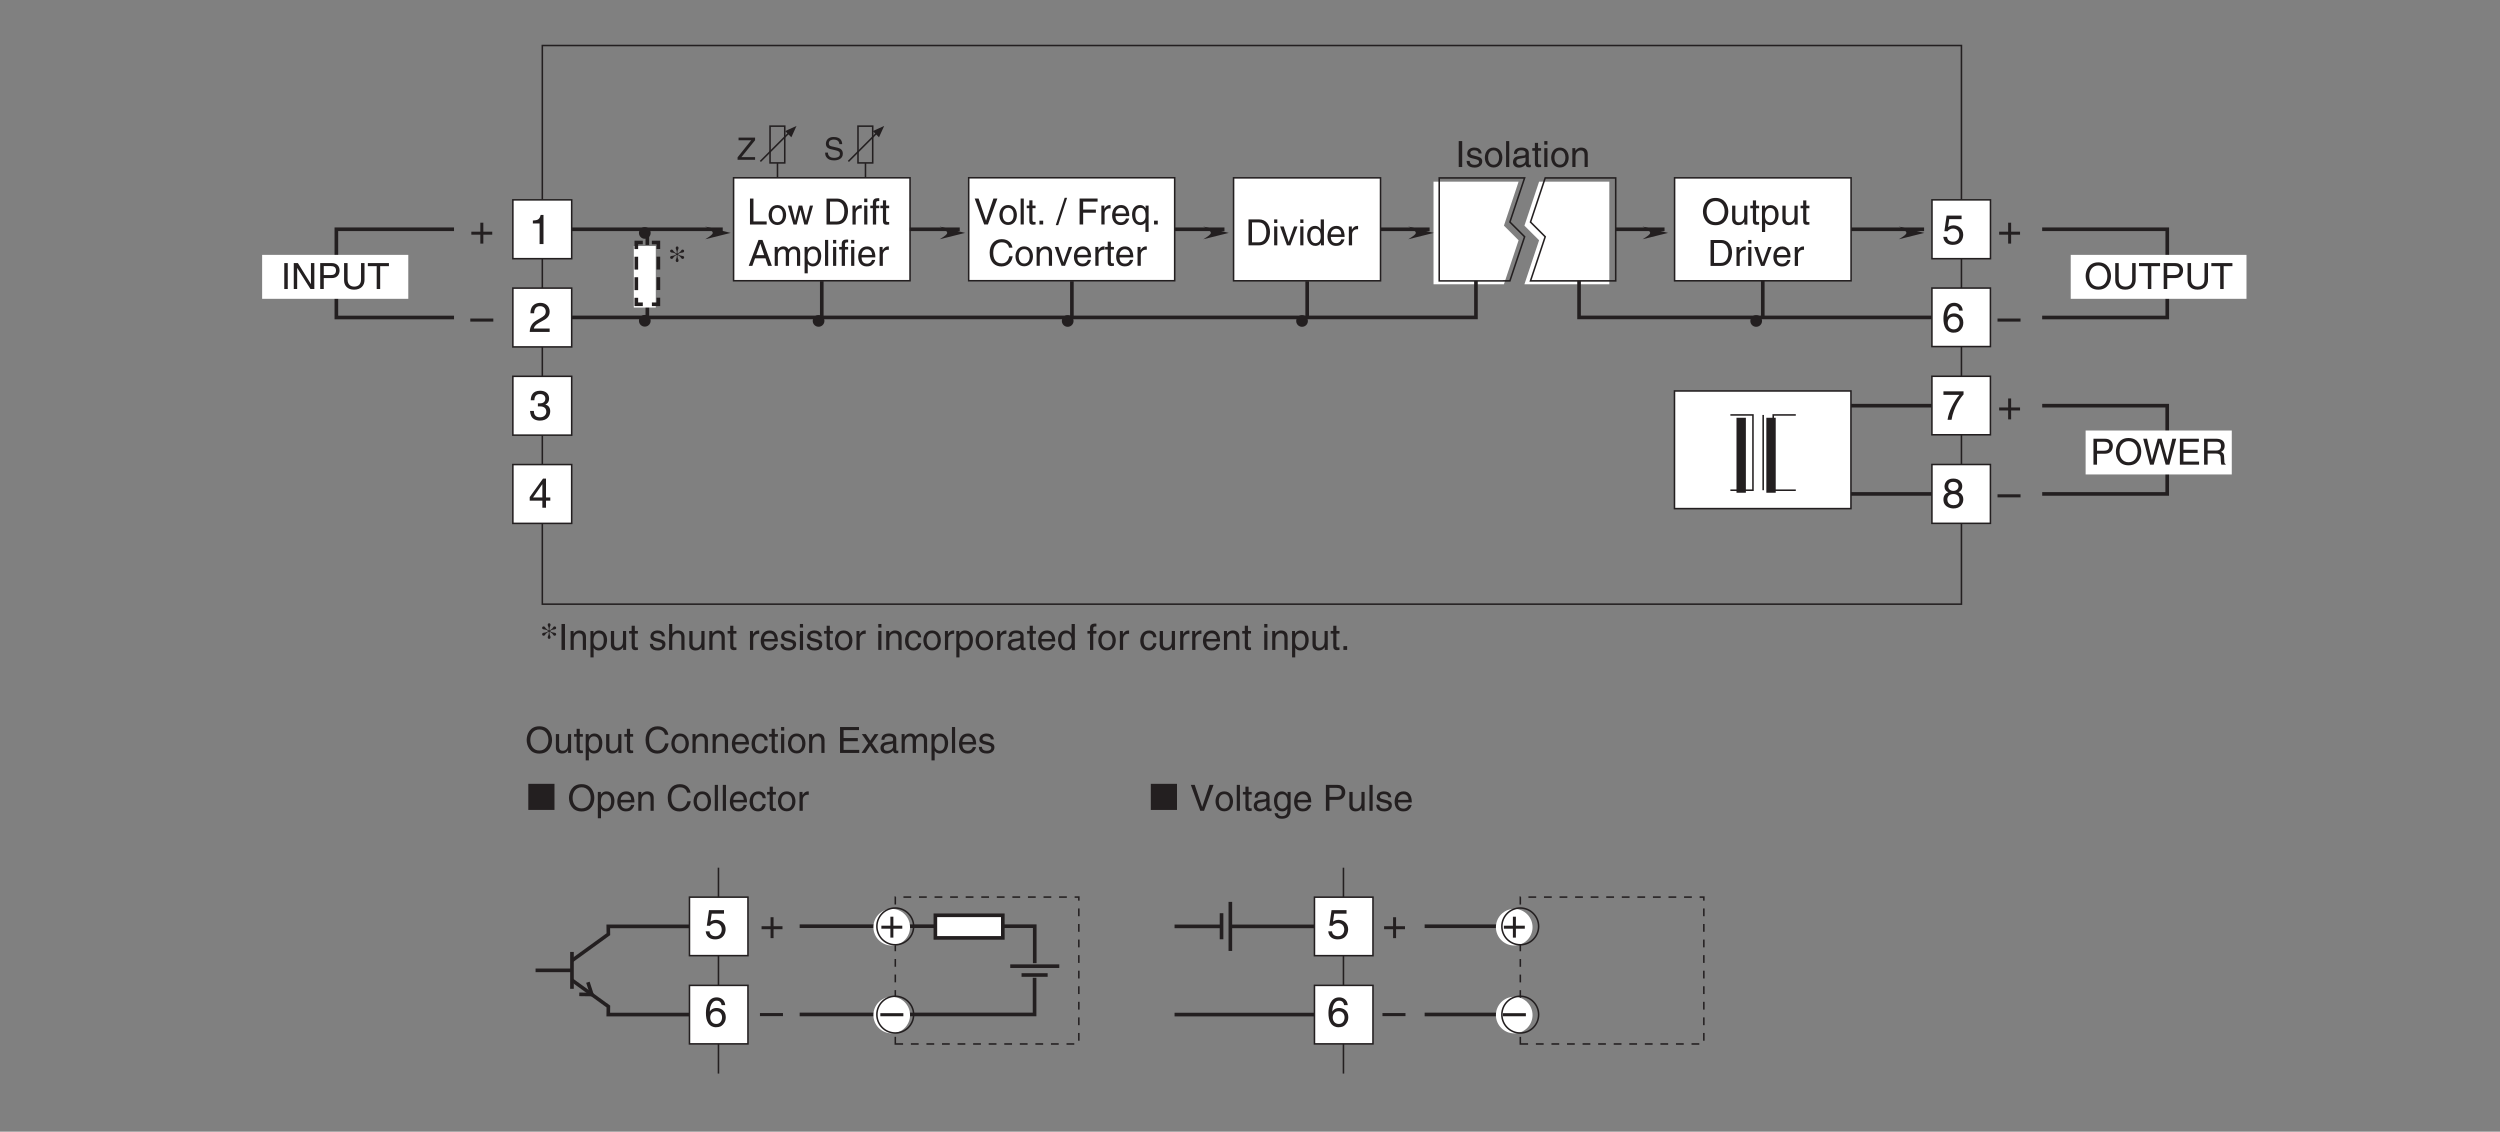 <?xml version="1.0" encoding="UTF-8"?>
<svg xmlns="http://www.w3.org/2000/svg" xmlns:xlink="http://www.w3.org/1999/xlink" width="481.89pt" height="218.13pt" viewBox="0 0 481.89 218.13" version="1.2">
<rect x="0" y="0" width="481.89" height="218.13" fill="#808080" stroke="none"/>
<defs>
<g>
<symbol overflow="visible" id="glyph0-0">
<path style="stroke:none;" d="M 0 0 L 3.984 0 L 3.984 -5.578 L 0 -5.578 Z M 1.984 -3.141 L 0.641 -5.172 L 3.344 -5.172 Z M 2.234 -2.781 L 3.578 -4.828 L 3.578 -0.75 Z M 0.641 -0.391 L 1.984 -2.438 L 3.344 -0.391 Z M 0.391 -4.828 L 1.75 -2.781 L 0.391 -0.75 Z M 0.391 -4.828 "/>
</symbol>
<symbol overflow="visible" id="glyph0-1">
<path style="stroke:none;" d="M 2.047 -2.297 L 0.312 -2.297 L 0.312 -1.719 L 2.047 -1.719 L 2.047 0 L 2.625 0 L 2.625 -1.719 L 4.344 -1.719 L 4.344 -2.297 L 2.625 -2.297 L 2.625 -4.031 L 2.047 -4.031 Z M 2.047 -2.297 "/>
</symbol>
<symbol overflow="visible" id="glyph0-2">
<path style="stroke:none;" d="M 4.438 -2.5 L 0 -2.5 L 0 -1.906 L 4.438 -1.906 Z M 4.438 -2.5 "/>
</symbol>
<symbol overflow="visible" id="glyph0-3">
<path style="stroke:none;" d="M 2.859 -5.609 L 2.312 -5.609 C 2.094 -4.688 1.719 -4.594 0.812 -4.531 L 0.812 -3.969 L 2.109 -3.969 L 2.109 0 L 2.859 0 Z M 2.859 -5.609 "/>
</symbol>
<symbol overflow="visible" id="glyph0-4">
<path style="stroke:none;" d="M 1.047 -3.594 C 1.078 -3.984 1.125 -4.969 2.188 -4.969 C 3 -4.969 3.297 -4.406 3.297 -3.953 C 3.297 -3.234 2.859 -3 2.266 -2.656 L 1.516 -2.219 C 0.766 -1.781 0.25 -1.156 0.203 0 L 4.047 0 L 4.047 -0.656 L 1 -0.656 C 1.031 -0.875 1.188 -1.312 1.953 -1.734 L 2.547 -2.062 C 3.375 -2.5 4.047 -2.922 4.047 -3.922 C 4.047 -4.969 3.266 -5.609 2.281 -5.609 C 1.688 -5.609 0.344 -5.422 0.344 -3.594 Z M 1.047 -3.594 "/>
</symbol>
<symbol overflow="visible" id="glyph0-5">
<path style="stroke:none;" d="M 1.781 -2.578 C 1.891 -2.578 2 -2.594 2.109 -2.594 C 2.578 -2.594 3.406 -2.5 3.406 -1.562 C 3.406 -0.922 2.906 -0.484 2.188 -0.484 C 1.141 -0.484 1.016 -1.188 1 -1.719 L 0.266 -1.719 C 0.312 -1.062 0.484 -0.422 1.109 -0.094 C 1.375 0.047 1.734 0.156 2.141 0.156 C 3.562 0.156 4.156 -0.734 4.156 -1.656 C 4.156 -2.406 3.766 -2.781 3.234 -2.953 L 3.234 -2.969 C 3.531 -3.062 3.938 -3.406 3.938 -4.125 C 3.938 -4.984 3.297 -5.609 2.219 -5.609 C 0.734 -5.609 0.406 -4.594 0.406 -3.766 L 1.094 -3.766 C 1.125 -4.156 1.188 -4.969 2.188 -4.969 C 3.016 -4.969 3.219 -4.422 3.219 -4.094 C 3.219 -3.391 2.688 -3.172 2.156 -3.172 C 2.031 -3.172 1.906 -3.172 1.781 -3.188 Z M 1.781 -2.578 "/>
</symbol>
<symbol overflow="visible" id="glyph0-6">
<path style="stroke:none;" d="M 4.172 -1.359 L 4.172 -1.969 L 3.344 -1.969 L 3.344 -5.609 L 2.766 -5.609 L 0.203 -2.047 L 0.203 -1.359 L 2.641 -1.359 L 2.641 0 L 3.344 0 L 3.344 -1.359 Z M 2.625 -4.516 L 2.641 -4.516 L 2.641 -1.969 L 0.844 -1.969 Z M 2.625 -4.516 "/>
</symbol>
<symbol overflow="visible" id="glyph0-7">
<path style="stroke:none;" d="M 1.406 -4.797 L 3.781 -4.797 L 3.781 -5.484 L 0.891 -5.484 L 0.469 -2.484 L 1.062 -2.453 C 1.328 -2.781 1.703 -2.984 2.109 -2.984 C 2.797 -2.984 3.344 -2.547 3.344 -1.734 C 3.344 -1.031 2.891 -0.453 2.172 -0.453 C 1.531 -0.453 1.047 -0.734 0.984 -1.391 L 0.25 -1.391 C 0.391 -0.141 1.328 0.156 2.062 0.156 C 3.812 0.156 4.094 -1.188 4.094 -1.812 C 4.094 -2.969 3.156 -3.609 2.25 -3.609 C 1.75 -3.609 1.406 -3.438 1.172 -3.266 Z M 1.406 -4.797 "/>
</symbol>
<symbol overflow="visible" id="glyph0-8">
<path style="stroke:none;" d="M 4.016 -4.109 C 3.938 -5.25 3.016 -5.609 2.375 -5.609 C 0.703 -5.609 0.297 -3.828 0.297 -2.609 C 0.297 -1.875 0.391 -1.188 0.734 -0.656 C 1.125 -0.047 1.75 0.156 2.172 0.156 C 2.969 0.156 3.297 -0.062 3.594 -0.391 C 3.969 -0.812 4.125 -1.219 4.125 -1.797 C 4.125 -3.125 3.062 -3.562 2.375 -3.562 C 1.609 -3.562 1.219 -3.188 1.047 -2.891 L 1.031 -2.906 C 1.031 -3.484 1.266 -4.969 2.359 -4.969 C 2.969 -4.969 3.234 -4.609 3.328 -4.109 Z M 1.125 -1.719 C 1.125 -2.375 1.5 -2.938 2.266 -2.938 C 3.141 -2.938 3.406 -2.25 3.406 -1.766 C 3.406 -1 2.969 -0.484 2.297 -0.484 C 1.484 -0.484 1.125 -1.125 1.125 -1.719 Z M 1.125 -1.719 "/>
</symbol>
<symbol overflow="visible" id="glyph0-9">
<path style="stroke:none;" d="M 0.297 -4.797 L 3.375 -4.797 C 2.297 -3.547 1.281 -1.531 1.094 0 L 1.859 0 C 2.266 -2.5 3.609 -4.281 4.172 -4.875 L 4.172 -5.484 L 0.297 -5.484 Z M 0.297 -4.797 "/>
</symbol>
<symbol overflow="visible" id="glyph0-10">
<path style="stroke:none;" d="M 3.922 -4.156 C 3.922 -4.812 3.438 -5.609 2.188 -5.609 C 0.859 -5.609 0.5 -4.641 0.5 -4.062 C 0.5 -3.531 0.766 -3.156 1.25 -2.969 C 0.656 -2.734 0.297 -2.297 0.297 -1.609 C 0.297 -1.344 0.297 -0.734 0.875 -0.281 C 1.328 0.078 1.906 0.156 2.219 0.156 C 3.547 0.156 4.125 -0.719 4.125 -1.625 C 4.125 -2.047 3.953 -2.656 3.203 -2.984 C 3.453 -3.109 3.922 -3.359 3.922 -4.156 Z M 2.203 -2.625 C 2.844 -2.625 3.375 -2.297 3.375 -1.531 C 3.375 -0.656 2.75 -0.484 2.25 -0.484 C 1.281 -0.484 1.047 -1.141 1.047 -1.594 C 1.047 -2.109 1.422 -2.625 2.203 -2.625 Z M 2.203 -3.234 C 1.688 -3.234 1.219 -3.562 1.219 -4.094 C 1.219 -4.453 1.406 -4.969 2.156 -4.969 C 2.969 -4.969 3.203 -4.484 3.203 -4.141 C 3.203 -3.625 2.812 -3.234 2.203 -3.234 Z M 2.203 -3.234 "/>
</symbol>
<symbol overflow="visible" id="glyph1-0">
<path style="stroke:none;" d="M 0 0 L 3.484 0 L 3.484 -4.875 L 0 -4.875 Z M 1.734 -2.75 L 0.562 -4.531 L 2.922 -4.531 Z M 1.953 -2.438 L 3.141 -4.219 L 3.141 -0.656 Z M 0.562 -0.344 L 1.734 -2.125 L 2.922 -0.344 Z M 0.344 -4.219 L 1.531 -2.438 L 0.344 -0.656 Z M 0.344 -4.219 "/>
</symbol>
<symbol overflow="visible" id="glyph1-1">
<path style="stroke:none;" d="M 1.312 -5 L 0.641 -5 L 0.641 0 L 1.312 0 Z M 1.312 -5 "/>
</symbol>
<symbol overflow="visible" id="glyph1-2">
<path style="stroke:none;" d="M 3.109 -2.609 C 3.109 -2.781 3.031 -3.75 1.719 -3.75 C 1 -3.75 0.344 -3.391 0.344 -2.578 C 0.344 -2.078 0.672 -1.828 1.188 -1.703 L 1.891 -1.531 C 2.422 -1.391 2.625 -1.297 2.625 -1 C 2.625 -0.594 2.219 -0.422 1.781 -0.422 C 0.922 -0.422 0.844 -0.891 0.812 -1.172 L 0.219 -1.172 C 0.25 -0.734 0.344 0.109 1.797 0.109 C 2.609 0.109 3.234 -0.344 3.234 -1.094 C 3.234 -1.594 2.969 -1.875 2.203 -2.062 L 1.594 -2.219 C 1.125 -2.328 0.938 -2.406 0.938 -2.703 C 0.938 -3.156 1.469 -3.219 1.656 -3.219 C 2.438 -3.219 2.516 -2.844 2.516 -2.609 Z M 3.109 -2.609 "/>
</symbol>
<symbol overflow="visible" id="glyph1-3">
<path style="stroke:none;" d="M 0.25 -1.828 C 0.25 -0.891 0.781 0.094 1.938 0.094 C 3.094 0.094 3.625 -0.891 3.625 -1.828 C 3.625 -2.766 3.094 -3.75 1.938 -3.75 C 0.781 -3.75 0.25 -2.766 0.25 -1.828 Z M 0.875 -1.828 C 0.875 -2.312 1.062 -3.219 1.938 -3.219 C 2.812 -3.219 3 -2.312 3 -1.828 C 3 -1.344 2.812 -0.438 1.938 -0.438 C 1.062 -0.438 0.875 -1.344 0.875 -1.828 Z M 0.875 -1.828 "/>
</symbol>
<symbol overflow="visible" id="glyph1-4">
<path style="stroke:none;" d="M 1.078 -5 L 0.469 -5 L 0.469 0 L 1.078 0 Z M 1.078 -5 "/>
</symbol>
<symbol overflow="visible" id="glyph1-5">
<path style="stroke:none;" d="M 1 -2.531 C 1.031 -2.812 1.141 -3.234 1.828 -3.234 C 2.406 -3.234 2.688 -3.031 2.688 -2.641 C 2.688 -2.281 2.516 -2.234 2.375 -2.219 L 1.359 -2.094 C 0.344 -1.969 0.25 -1.25 0.25 -0.953 C 0.25 -0.328 0.719 0.109 1.391 0.109 C 2.109 0.109 2.469 -0.234 2.703 -0.484 C 2.734 -0.203 2.812 0.062 3.359 0.062 C 3.5 0.062 3.594 0.031 3.688 0 L 3.688 -0.453 C 3.625 -0.438 3.547 -0.422 3.484 -0.422 C 3.359 -0.422 3.297 -0.484 3.297 -0.641 L 3.297 -2.734 C 3.297 -3.672 2.234 -3.75 1.938 -3.75 C 1.031 -3.75 0.453 -3.406 0.438 -2.531 Z M 2.672 -1.266 C 2.672 -0.781 2.125 -0.406 1.547 -0.406 C 1.094 -0.406 0.891 -0.641 0.891 -1.031 C 0.891 -1.5 1.359 -1.594 1.672 -1.625 C 2.422 -1.734 2.578 -1.781 2.672 -1.859 Z M 2.672 -1.266 "/>
</symbol>
<symbol overflow="visible" id="glyph1-6">
<path style="stroke:none;" d="M 1.797 -3.141 L 1.797 -3.641 L 1.203 -3.641 L 1.203 -4.656 L 0.594 -4.656 L 0.594 -3.641 L 0.094 -3.641 L 0.094 -3.141 L 0.594 -3.141 L 0.594 -0.734 C 0.594 -0.297 0.719 0.047 1.328 0.047 C 1.391 0.047 1.562 0.016 1.797 0 L 1.797 -0.484 L 1.578 -0.484 C 1.453 -0.484 1.203 -0.484 1.203 -0.766 L 1.203 -3.141 Z M 1.797 -3.141 "/>
</symbol>
<symbol overflow="visible" id="glyph1-7">
<path style="stroke:none;" d="M 1.078 -3.641 L 0.469 -3.641 L 0.469 0 L 1.078 0 Z M 1.078 -4.312 L 1.078 -5 L 0.469 -5 L 0.469 -4.312 Z M 1.078 -4.312 "/>
</symbol>
<symbol overflow="visible" id="glyph1-8">
<path style="stroke:none;" d="M 3.422 -2.484 C 3.422 -3.516 2.703 -3.75 2.141 -3.75 C 1.516 -3.75 1.172 -3.328 1.047 -3.125 L 1.031 -3.125 L 1.031 -3.641 L 0.453 -3.641 L 0.453 0 L 1.062 0 L 1.062 -1.984 C 1.062 -2.969 1.672 -3.203 2.031 -3.203 C 2.625 -3.203 2.812 -2.875 2.812 -2.25 L 2.812 0 L 3.422 0 Z M 3.422 -2.484 "/>
</symbol>
<symbol overflow="visible" id="glyph1-9">
<path style="stroke:none;" d="M 0.984 -1.656 C 0.984 -2.25 1.094 -3.203 1.969 -3.203 C 2.922 -3.203 2.969 -2.297 2.969 -1.828 C 2.969 -1.031 2.656 -0.422 1.984 -0.422 C 1.594 -0.422 0.984 -0.688 0.984 -1.656 Z M 0.406 1.438 L 1.016 1.438 L 1.016 -0.391 L 1.031 -0.391 C 1.188 -0.125 1.516 0.109 2 0.109 C 3.234 0.109 3.609 -1.062 3.609 -1.938 C 3.609 -2.953 3.047 -3.75 2.078 -3.75 C 1.422 -3.75 1.141 -3.344 1 -3.125 L 0.984 -3.125 L 0.984 -3.641 L 0.406 -3.641 Z M 0.406 1.438 "/>
</symbol>
<symbol overflow="visible" id="glyph1-10">
<path style="stroke:none;" d="M 3.406 0 L 3.406 -3.641 L 2.797 -3.641 L 2.797 -1.641 C 2.797 -1.109 2.562 -0.422 1.797 -0.422 C 1.391 -0.422 1.094 -0.625 1.094 -1.219 L 1.094 -3.641 L 0.469 -3.641 L 0.469 -1.031 C 0.469 -0.156 1.125 0.109 1.656 0.109 C 2.25 0.109 2.562 -0.125 2.812 -0.547 L 2.828 -0.531 L 2.828 0 Z M 3.406 0 "/>
</symbol>
<symbol overflow="visible" id="glyph1-11">
<path style="stroke:none;" d=""/>
</symbol>
<symbol overflow="visible" id="glyph1-12">
<path style="stroke:none;" d="M 3.422 -2.484 C 3.422 -3.516 2.703 -3.75 2.141 -3.75 C 1.562 -3.75 1.25 -3.391 1.078 -3.156 L 1.062 -3.156 L 1.062 -5 L 0.453 -5 L 0.453 0 L 1.062 0 L 1.062 -1.984 C 1.062 -2.906 1.578 -3.203 2.078 -3.203 C 2.672 -3.203 2.812 -2.875 2.812 -2.391 L 2.812 0 L 3.422 0 Z M 3.422 -2.484 "/>
</symbol>
<symbol overflow="visible" id="glyph1-13">
<path style="stroke:none;" d="M 1.156 -2.125 C 1.156 -2.641 1.516 -3.094 2.078 -3.094 L 2.312 -3.094 L 2.312 -3.734 C 2.266 -3.75 2.234 -3.75 2.156 -3.75 C 1.688 -3.75 1.375 -3.469 1.125 -3.031 L 1.109 -3.031 L 1.109 -3.641 L 0.531 -3.641 L 0.531 0 L 1.156 0 Z M 1.156 -2.125 "/>
</symbol>
<symbol overflow="visible" id="glyph1-14">
<path style="stroke:none;" d="M 2.938 -1.141 C 2.906 -0.875 2.578 -0.422 2 -0.422 C 1.297 -0.422 0.938 -0.859 0.938 -1.625 L 3.594 -1.625 C 3.594 -2.906 3.078 -3.75 2.031 -3.75 C 0.828 -3.75 0.281 -2.844 0.281 -1.719 C 0.281 -0.672 0.891 0.109 1.906 0.109 C 2.5 0.109 2.734 -0.031 2.906 -0.141 C 3.359 -0.453 3.531 -0.969 3.547 -1.141 Z M 0.938 -2.109 C 0.938 -2.672 1.375 -3.203 1.938 -3.203 C 2.688 -3.203 2.922 -2.672 2.969 -2.109 Z M 0.938 -2.109 "/>
</symbol>
<symbol overflow="visible" id="glyph1-15">
<path style="stroke:none;" d="M 3.328 -2.422 C 3.281 -3.047 2.906 -3.75 1.953 -3.75 C 0.75 -3.75 0.203 -2.844 0.203 -1.719 C 0.203 -0.672 0.812 0.109 1.844 0.109 C 2.906 0.109 3.266 -0.703 3.328 -1.297 L 2.734 -1.297 C 2.625 -0.734 2.266 -0.422 1.859 -0.422 C 1.016 -0.422 0.859 -1.203 0.859 -1.828 C 0.859 -2.469 1.109 -3.203 1.875 -3.203 C 2.391 -3.203 2.656 -2.906 2.734 -2.422 Z M 3.328 -2.422 "/>
</symbol>
<symbol overflow="visible" id="glyph1-16">
<path style="stroke:none;" d="M 3.484 -5 L 2.859 -5 L 2.859 -3.172 L 2.844 -3.125 C 2.703 -3.344 2.422 -3.75 1.766 -3.75 C 0.797 -3.75 0.25 -2.953 0.25 -1.938 C 0.25 -1.062 0.609 0.109 1.844 0.109 C 2.203 0.109 2.625 0 2.891 -0.5 L 2.906 -0.5 L 2.906 0 L 3.484 0 Z M 0.875 -1.828 C 0.875 -2.297 0.922 -3.203 1.875 -3.203 C 2.766 -3.203 2.859 -2.25 2.859 -1.656 C 2.859 -0.688 2.25 -0.422 1.859 -0.422 C 1.188 -0.422 0.875 -1.031 0.875 -1.828 Z M 0.875 -1.828 "/>
</symbol>
<symbol overflow="visible" id="glyph1-17">
<path style="stroke:none;" d="M 1.828 -3.141 L 1.828 -3.641 L 1.219 -3.641 L 1.219 -4.094 C 1.219 -4.391 1.312 -4.516 1.578 -4.516 C 1.656 -4.516 1.75 -4.516 1.828 -4.516 L 1.828 -5.062 C 1.734 -5.062 1.641 -5.078 1.547 -5.078 C 0.953 -5.078 0.594 -4.828 0.594 -4.266 L 0.594 -3.641 L 0.094 -3.641 L 0.094 -3.141 L 0.594 -3.141 L 0.594 0 L 1.219 0 L 1.219 -3.141 Z M 1.828 -3.141 "/>
</symbol>
<symbol overflow="visible" id="glyph1-18">
<path style="stroke:none;" d="M 1.328 -0.734 L 0.609 -0.734 L 0.609 0 L 1.328 0 Z M 1.328 -0.734 "/>
</symbol>
<symbol overflow="visible" id="glyph1-19">
<path style="stroke:none;" d="M 3.844 -0.969 L 3.828 -0.969 L 1.328 -5 L 0.531 -5 L 0.531 0 L 1.188 0 L 1.188 -4.047 L 1.203 -4.047 L 3.75 0 L 4.5 0 L 4.5 -5 L 3.844 -5 Z M 3.844 -0.969 "/>
</symbol>
<symbol overflow="visible" id="glyph1-20">
<path style="stroke:none;" d="M 1.281 -4.422 L 2.641 -4.422 C 3.203 -4.422 3.641 -4.219 3.641 -3.594 C 3.641 -2.906 3.219 -2.688 2.625 -2.688 L 1.281 -2.688 Z M 1.281 -2.109 L 2.844 -2.109 C 3.938 -2.109 4.328 -2.906 4.328 -3.594 C 4.328 -4.406 3.781 -5 2.844 -5 L 0.594 -5 L 0.594 0 L 1.281 0 Z M 1.281 -2.109 "/>
</symbol>
<symbol overflow="visible" id="glyph1-21">
<path style="stroke:none;" d="M 3.812 -5 L 3.812 -1.844 C 3.812 -0.75 3.109 -0.469 2.5 -0.469 C 1.891 -0.469 1.219 -0.766 1.219 -1.859 L 1.219 -5 L 0.547 -5 L 0.547 -1.672 C 0.547 -0.734 1.125 0.125 2.469 0.125 C 3.844 0.125 4.484 -0.734 4.484 -1.75 L 4.484 -5 Z M 3.812 -5 "/>
</symbol>
<symbol overflow="visible" id="glyph1-22">
<path style="stroke:none;" d="M 0.094 -4.406 L 1.797 -4.406 L 1.797 0 L 2.469 0 L 2.469 -4.406 L 4.156 -4.406 L 4.156 -5 L 0.094 -5 Z M 0.094 -4.406 "/>
</symbol>
<symbol overflow="visible" id="glyph1-23">
<path style="stroke:none;" d="M 4.453 -2.5 C 4.453 -1.328 3.797 -0.469 2.703 -0.469 C 1.625 -0.469 0.969 -1.328 0.969 -2.5 C 0.969 -3.672 1.625 -4.531 2.703 -4.531 C 3.797 -4.531 4.453 -3.672 4.453 -2.5 Z M 5.156 -2.5 C 5.156 -3.578 4.578 -5.141 2.703 -5.141 C 0.844 -5.141 0.266 -3.578 0.266 -2.5 C 0.266 -1.422 0.844 0.125 2.703 0.125 C 4.578 0.125 5.156 -1.422 5.156 -2.5 Z M 5.156 -2.5 "/>
</symbol>
<symbol overflow="visible" id="glyph1-24">
<path style="stroke:none;" d="M 0.562 0 L 2.562 0 C 4.203 0 4.703 -1.453 4.703 -2.578 C 4.703 -4.016 3.891 -5 2.594 -5 L 0.562 -5 Z M 1.234 -4.422 L 2.5 -4.422 C 3.422 -4.422 4 -3.797 4 -2.531 C 4 -1.266 3.422 -0.578 2.547 -0.578 L 1.234 -0.578 Z M 1.234 -4.422 "/>
</symbol>
<symbol overflow="visible" id="glyph1-25">
<path style="stroke:none;" d="M 1.734 -0.672 L 1.719 -0.672 L 0.766 -3.641 L 0.062 -3.641 L 1.391 0 L 2.047 0 L 3.422 -3.641 L 2.766 -3.641 Z M 1.734 -0.672 "/>
</symbol>
<symbol overflow="visible" id="glyph1-26">
<path style="stroke:none;" d="M 1.203 -5 L 0.531 -5 L 0.531 0 L 3.75 0 L 3.75 -0.594 L 1.203 -0.594 Z M 1.203 -5 "/>
</symbol>
<symbol overflow="visible" id="glyph1-27">
<path style="stroke:none;" d="M 2.5 -2.828 L 2.516 -2.828 L 3.25 0 L 3.875 0 L 4.938 -3.641 L 4.328 -3.641 L 3.594 -0.781 L 3.578 -0.781 L 2.859 -3.641 L 2.188 -3.641 L 1.484 -0.781 L 1.469 -0.781 L 0.766 -3.641 L 0.094 -3.641 L 1.156 0 L 1.781 0 Z M 2.5 -2.828 "/>
</symbol>
<symbol overflow="visible" id="glyph1-28">
<path style="stroke:none;" d="M 3.328 -1.453 L 3.812 0 L 4.562 0 L 2.75 -5 L 1.984 -5 L 0.094 0 L 0.797 0 L 1.312 -1.453 Z M 1.531 -2.062 L 2.328 -4.266 L 2.344 -4.266 L 3.078 -2.062 Z M 1.531 -2.062 "/>
</symbol>
<symbol overflow="visible" id="glyph1-29">
<path style="stroke:none;" d="M 0.453 0 L 1.062 0 L 1.062 -1.984 C 1.062 -2.969 1.672 -3.203 2.031 -3.203 C 2.484 -3.203 2.594 -2.828 2.594 -2.516 L 2.594 0 L 3.219 0 L 3.219 -2.219 C 3.219 -2.703 3.547 -3.203 4.062 -3.203 C 4.594 -3.203 4.75 -2.859 4.75 -2.359 L 4.75 0 L 5.359 0 L 5.359 -2.516 C 5.359 -3.547 4.625 -3.75 4.234 -3.75 C 3.672 -3.75 3.422 -3.5 3.109 -3.156 C 3.016 -3.359 2.797 -3.75 2.141 -3.75 C 1.484 -3.75 1.172 -3.328 1.047 -3.125 L 1.031 -3.125 L 1.031 -3.641 L 0.453 -3.641 Z M 0.453 0 "/>
</symbol>
<symbol overflow="visible" id="glyph1-30">
<path style="stroke:none;" d="M 4.703 -3.5 C 4.594 -4.328 3.938 -5.141 2.641 -5.141 C 1.188 -5.141 0.312 -4.062 0.312 -2.531 C 0.312 -0.609 1.422 0.125 2.562 0.125 C 2.938 0.125 4.469 0.047 4.75 -1.844 L 4.094 -1.844 C 3.859 -0.672 3.094 -0.469 2.656 -0.469 C 1.422 -0.469 1 -1.375 1 -2.547 C 1 -3.875 1.734 -4.531 2.641 -4.531 C 3.125 -4.531 3.859 -4.375 4.047 -3.5 Z M 4.703 -3.5 "/>
</symbol>
<symbol overflow="visible" id="glyph1-31">
<path style="stroke:none;" d="M 4.297 -0.594 L 1.281 -0.594 L 1.281 -2.266 L 4.016 -2.266 L 4.016 -2.875 L 1.281 -2.875 L 1.281 -4.406 L 4.25 -4.406 L 4.25 -5 L 0.594 -5 L 0.594 0 L 4.297 0 Z M 4.297 -0.594 "/>
</symbol>
<symbol overflow="visible" id="glyph1-32">
<path style="stroke:none;" d="M 2.125 -1.875 L 3.359 -3.641 L 2.609 -3.641 L 1.766 -2.359 L 0.922 -3.641 L 0.141 -3.641 L 1.359 -1.875 L 0.078 0 L 0.844 0 L 1.734 -1.375 L 2.641 0 L 3.422 0 Z M 2.125 -1.875 "/>
</symbol>
<symbol overflow="visible" id="glyph1-33">
<path style="stroke:none;" d="M 2.328 -0.734 L 0.891 -5 L 0.141 -5 L 1.969 0 L 2.688 0 L 4.516 -5 L 3.75 -5 Z M 2.328 -0.734 "/>
</symbol>
<symbol overflow="visible" id="glyph1-34">
<path style="stroke:none;" d="M 2.062 -5.141 L 1.594 -5.141 L -0.125 0.125 L 0.344 0.125 Z M 2.062 -5.141 "/>
</symbol>
<symbol overflow="visible" id="glyph1-35">
<path style="stroke:none;" d="M 1.281 -2.266 L 3.734 -2.266 L 3.734 -2.875 L 1.281 -2.875 L 1.281 -4.406 L 4.062 -4.406 L 4.062 -5 L 0.594 -5 L 0.594 0 L 1.281 0 Z M 1.281 -2.266 "/>
</symbol>
<symbol overflow="visible" id="glyph1-36">
<path style="stroke:none;" d="M 3.438 -3.641 L 2.859 -3.641 L 2.859 -3.125 L 2.844 -3.125 C 2.703 -3.344 2.422 -3.75 1.766 -3.75 C 0.797 -3.75 0.25 -2.953 0.25 -1.938 C 0.25 -1.062 0.609 0.109 1.844 0.109 C 2.328 0.109 2.656 -0.125 2.812 -0.391 L 2.828 -0.391 L 2.828 1.438 L 3.438 1.438 Z M 2.859 -1.656 C 2.859 -0.688 2.25 -0.422 1.859 -0.422 C 1.188 -0.422 0.875 -1.031 0.875 -1.828 C 0.875 -2.297 0.922 -3.203 1.875 -3.203 C 2.766 -3.203 2.859 -2.25 2.859 -1.656 Z M 2.859 -1.656 "/>
</symbol>
<symbol overflow="visible" id="glyph1-37">
<path style="stroke:none;" d="M 3.281 -4.141 L 3.297 -4.141 L 4.438 0 L 5.156 0 L 6.469 -5 L 5.719 -5 L 4.781 -0.938 L 3.656 -5 L 2.906 -5 L 1.797 -0.938 L 1.781 -0.938 L 0.844 -5 L 0.109 -5 L 1.422 0 L 2.125 0 Z M 3.281 -4.141 "/>
</symbol>
<symbol overflow="visible" id="glyph1-38">
<path style="stroke:none;" d="M 1.297 -2.141 L 2.922 -2.141 C 3.734 -2.141 3.812 -1.672 3.812 -1.25 C 3.812 -1.062 3.844 -0.312 3.938 0 L 4.766 0 L 4.766 -0.109 C 4.562 -0.234 4.516 -0.328 4.516 -0.609 L 4.469 -1.516 C 4.453 -2.219 4.156 -2.344 3.875 -2.453 C 4.188 -2.641 4.578 -2.922 4.578 -3.656 C 4.578 -4.719 3.75 -5 2.922 -5 L 0.609 -5 L 0.609 0 L 1.297 0 Z M 1.297 -4.422 L 2.969 -4.422 C 3.312 -4.422 3.875 -4.359 3.875 -3.594 C 3.875 -2.844 3.359 -2.719 2.859 -2.719 L 1.297 -2.719 Z M 1.297 -4.422 "/>
</symbol>
<symbol overflow="visible" id="glyph1-39">
<path style="stroke:none;" d="M 0.906 -1.828 C 0.906 -2.297 0.969 -3.203 1.906 -3.203 C 2.797 -3.203 2.891 -2.25 2.891 -1.656 C 2.891 -0.688 2.281 -0.422 1.891 -0.422 C 1.219 -0.422 0.906 -1.031 0.906 -1.828 Z M 3.484 -3.641 L 2.906 -3.641 L 2.906 -3.125 L 2.891 -3.125 C 2.734 -3.344 2.453 -3.75 1.797 -3.75 C 0.828 -3.75 0.281 -2.953 0.281 -1.938 C 0.281 -1.062 0.641 0.109 1.875 0.109 C 2.375 0.109 2.688 -0.125 2.844 -0.391 L 2.844 -0.406 L 2.859 -0.406 L 2.859 -0.266 C 2.859 0.172 2.891 1.031 1.828 1.031 C 1.672 1.031 1.109 1.031 1 0.453 L 0.391 0.453 C 0.516 1.422 1.359 1.531 1.781 1.531 C 3.469 1.531 3.484 0.219 3.484 -0.297 Z M 3.484 -3.641 "/>
</symbol>
<symbol overflow="visible" id="glyph2-0">
<path style="stroke:none;" d="M 0 0 L 3.484 0 L 3.484 -4.875 L 0 -4.875 Z M 1.734 -2.75 L 0.562 -4.531 L 2.922 -4.531 Z M 1.953 -2.438 L 3.141 -4.219 L 3.141 -0.656 Z M 0.562 -0.344 L 1.734 -2.125 L 2.922 -0.344 Z M 0.344 -4.219 L 1.531 -2.438 L 0.344 -0.656 Z M 0.344 -4.219 "/>
</symbol>
<symbol overflow="visible" id="glyph2-1">
<path style="stroke:none;" d="M 1.344 -3.484 C 0.891 -3.219 0.391 -3.438 0.391 -3 C 0.391 -2.875 0.5 -2.734 0.688 -2.734 C 1 -2.734 0.891 -3.031 1.422 -3.375 L 1.609 -3.5 L 1.672 -3.484 L 1.672 -3.297 C 1.672 -2.812 1.469 -2.672 1.469 -2.422 C 1.469 -2.266 1.578 -2.125 1.734 -2.125 C 1.906 -2.125 2.016 -2.266 2.016 -2.422 C 2.016 -2.672 1.812 -2.812 1.812 -3.297 L 1.812 -3.484 L 1.875 -3.5 L 2.062 -3.375 C 2.594 -3.031 2.484 -2.734 2.797 -2.734 C 2.984 -2.734 3.094 -2.875 3.094 -3 C 3.094 -3.438 2.594 -3.219 2.141 -3.484 L 1.938 -3.594 L 1.938 -3.672 L 2.141 -3.797 C 2.594 -4.047 3.094 -3.828 3.094 -4.266 C 3.094 -4.391 2.984 -4.531 2.797 -4.531 C 2.484 -4.531 2.594 -4.234 2.062 -3.891 L 1.875 -3.781 L 1.812 -3.797 L 1.812 -3.984 C 1.812 -4.453 2.016 -4.594 2.016 -4.844 C 2.016 -5 1.906 -5.141 1.734 -5.141 C 1.578 -5.141 1.469 -5 1.469 -4.844 C 1.469 -4.594 1.672 -4.453 1.672 -3.984 L 1.672 -3.797 L 1.609 -3.781 L 1.422 -3.891 C 0.891 -4.234 1 -4.531 0.688 -4.531 C 0.5 -4.531 0.391 -4.391 0.391 -4.266 C 0.391 -3.828 0.891 -4.047 1.344 -3.797 L 1.547 -3.672 L 1.547 -3.594 Z M 1.344 -3.484 "/>
</symbol>
<symbol overflow="visible" id="glyph3-0">
<path style="stroke:none;" d="M 0 0 L 2.984 0 L 2.984 -4.172 L 0 -4.172 Z M 1.5 -2.359 L 0.484 -3.875 L 2.5 -3.875 Z M 1.672 -2.094 L 2.688 -3.609 L 2.688 -0.562 Z M 0.484 -0.297 L 1.5 -1.828 L 2.5 -0.297 Z M 0.297 -3.609 L 1.312 -2.094 L 0.297 -0.562 Z M 0.297 -3.609 "/>
</symbol>
<symbol overflow="visible" id="glyph3-1">
<path style="stroke:none;" d="M 3.516 -0.516 L 0.875 -0.516 L 3.516 -3.781 L 3.516 -4.281 L 0.328 -4.281 L 0.328 -3.766 L 2.766 -3.766 L 0.141 -0.484 L 0.141 0 L 3.516 0 Z M 3.516 -0.516 "/>
</symbol>
<symbol overflow="visible" id="glyph3-2">
<path style="stroke:none;" d="M 3.578 -3.031 C 3.562 -3.5 3.406 -4.406 1.906 -4.406 C 0.875 -4.406 0.438 -3.75 0.438 -3.078 C 0.438 -2.328 1.062 -2.125 1.344 -2.062 L 2.219 -1.859 C 2.938 -1.688 3.141 -1.547 3.141 -1.109 C 3.141 -0.484 2.438 -0.375 2.016 -0.375 C 1.469 -0.375 0.828 -0.609 0.828 -1.391 L 0.297 -1.391 C 0.297 -0.984 0.359 -0.625 0.734 -0.297 C 0.922 -0.125 1.234 0.109 2.016 0.109 C 2.75 0.109 3.703 -0.172 3.703 -1.188 C 3.703 -1.859 3.281 -2.203 2.734 -2.328 L 1.5 -2.609 C 1.25 -2.672 1 -2.781 1 -3.156 C 1 -3.797 1.609 -3.906 1.969 -3.906 C 2.453 -3.906 3.016 -3.688 3.031 -3.031 Z M 3.578 -3.031 "/>
</symbol>
<symbol overflow="visible" id="glyph4-0">
<path style="stroke:none;" d="M 3.047 0 L 3.047 -5.031 L 0.438 -5.031 L 0.438 0 Z M 0.875 -4.594 L 2.609 -4.594 L 2.609 -0.438 L 0.875 -0.438 Z M 0.875 -4.594 "/>
</symbol>
<symbol overflow="visible" id="glyph4-1">
<path style="stroke:none;" d="M 5.625 0 L 5.625 -5.031 L 0.578 -5.031 L 0.578 0 Z M 5.625 0 "/>
</symbol>
</g>
</defs>
<g id="surface1">
<path style="fill-rule:nonzero;fill:rgb(100%,100%,100%);fill-opacity:1;stroke-width:3;stroke-linecap:butt;stroke-linejoin:miter;stroke:rgb(13.73%,12.16%,12.549%);stroke-opacity:1;stroke-miterlimit:4;" d="M 3218.645 1192.254 L 3558.786 1192.254 L 3558.786 1419.014 L 3218.645 1419.014 Z M 3218.645 1192.254 " transform="matrix(0.1,0,0,-0.1,0.902,217.263)"/>
<path style="fill:none;stroke-width:7;stroke-linecap:butt;stroke-linejoin:miter;stroke:rgb(13.73%,12.16%,12.549%);stroke-opacity:1;stroke-miterlimit:4;" d="M 3558.825 1220.569 L 3714.874 1220.569 " transform="matrix(0.1,0,0,-0.1,0.902,217.263)"/>
<path style="fill:none;stroke-width:7;stroke-linecap:butt;stroke-linejoin:miter;stroke:rgb(13.73%,12.16%,12.549%);stroke-opacity:1;stroke-miterlimit:4;" d="M 3558.825 1390.659 L 3714.874 1390.659 " transform="matrix(0.1,0,0,-0.1,0.902,217.263)"/>
<path style=" stroke:none;fill-rule:nonzero;fill:rgb(13.73%,12.16%,12.549%);fill-opacity:1;" d="M 340.473 94.98 L 342.281 94.98 L 342.281 80.527 L 340.473 80.527 Z M 340.473 94.98 "/>
<path style=" stroke:none;fill-rule:nonzero;fill:rgb(13.73%,12.16%,12.549%);fill-opacity:1;" d="M 334.719 94.98 L 336.527 94.98 L 336.527 80.527 L 334.719 80.527 Z M 334.719 94.98 "/>
<path style="fill:none;stroke-width:3;stroke-linecap:butt;stroke-linejoin:miter;stroke:rgb(13.73%,12.16%,12.549%);stroke-opacity:1;stroke-miterlimit:4;" d="M 3389.598 1227.707 L 3389.598 1372.815 " transform="matrix(0.1,0,0,-0.1,0.902,217.263)"/>
<path style="fill:none;stroke-width:3;stroke-linecap:butt;stroke-linejoin:miter;stroke:rgb(13.73%,12.16%,12.549%);stroke-opacity:1;stroke-miterlimit:4;" d="M 3326.378 1227.707 L 3369.91 1227.707 L 3369.91 1372.815 L 3326.378 1372.815 " transform="matrix(0.1,0,0,-0.1,0.902,217.263)"/>
<path style="fill:none;stroke-width:3;stroke-linecap:butt;stroke-linejoin:miter;stroke:rgb(13.73%,12.16%,12.549%);stroke-opacity:1;stroke-miterlimit:4;" d="M 3452.504 1227.707 L 3408.972 1227.707 L 3408.972 1372.815 L 3452.504 1372.815 " transform="matrix(0.1,0,0,-0.1,0.902,217.263)"/>
<path style="fill:none;stroke-width:3;stroke-linecap:butt;stroke-linejoin:miter;stroke:rgb(13.73%,12.16%,12.549%);stroke-opacity:1;stroke-miterlimit:4;" d="M 1036.343 1008.085 L 3771.78 1008.085 L 3771.78 2084.901 L 1036.343 2084.901 Z M 1036.343 1008.085 " transform="matrix(0.1,0,0,-0.1,0.902,217.263)"/>
<path style="fill:none;stroke-width:7;stroke-linecap:butt;stroke-linejoin:miter;stroke:rgb(13.73%,12.16%,12.549%);stroke-opacity:1;stroke-miterlimit:4;" d="M 1384.092 1730.682 L 1093.445 1730.682 " transform="matrix(0.1,0,0,-0.1,0.902,217.263)"/>
<path style="fill:none;stroke-width:7;stroke-linecap:butt;stroke-linejoin:miter;stroke:rgb(13.73%,12.16%,12.549%);stroke-opacity:1;stroke-miterlimit:4;" d="M 866.136 1560.631 L 639.336 1560.631 L 639.336 1730.721 L 866.136 1730.721 " transform="matrix(0.1,0,0,-0.1,0.902,217.263)"/>
<g style="fill:rgb(13.73%,12.16%,12.549%);fill-opacity:1;">
  <use xlink:href="#glyph0-1" x="90.54" y="46.957"/>
</g>
<g style="fill:rgb(13.73%,12.16%,12.549%);fill-opacity:1;">
  <use xlink:href="#glyph0-2" x="90.652" y="63.897"/>
</g>
<path style=" stroke:none;fill-rule:nonzero;fill:rgb(100%,100%,100%);fill-opacity:1;" d="M 296.668 35.023 L 293.844 43.496 L 296.668 46.316 L 293.844 54.789 L 310.203 54.789 L 310.203 35.023 L 296.668 35.023 "/>
<path style="fill:none;stroke-width:3;stroke-linecap:butt;stroke-linejoin:miter;stroke:rgb(13.73%,12.16%,12.549%);stroke-opacity:1;stroke-miterlimit:4;" d="M 2969.452 1829.669 L 2941.097 1744.604 L 2969.452 1716.289 L 2941.097 1631.224 L 3105.344 1631.224 L 3105.344 1829.669 Z M 2969.452 1829.669 " transform="matrix(0.1,0,0,-0.1,0.902,217.263)"/>
<path style=" stroke:none;fill-rule:nonzero;fill:rgb(100%,100%,100%);fill-opacity:1;" d="M 289.891 54.789 L 292.715 46.316 L 289.891 43.496 L 292.715 35.023 L 276.32 35.023 L 276.32 54.793 L 289.891 54.789 "/>
<path style="fill:none;stroke-width:3;stroke-linecap:butt;stroke-linejoin:miter;stroke:rgb(13.73%,12.16%,12.549%);stroke-opacity:1;stroke-miterlimit:4;" d="M 2901.408 1631.224 L 2929.763 1716.289 L 2901.408 1744.604 L 2929.763 1829.669 L 2765.164 1829.669 L 2765.164 1631.185 Z M 2901.408 1631.224 " transform="matrix(0.1,0,0,-0.1,0.902,217.263)"/>
<path style=" stroke:none;fill-rule:nonzero;fill:rgb(13.73%,12.16%,12.549%);fill-opacity:1;" d="M 135.93 43.664 L 140.844 44.895 L 135.93 46.121 C 137.898 44.895 137.844 44.84 135.93 43.664 "/>
<path style="fill:none;stroke-width:7;stroke-linecap:butt;stroke-linejoin:miter;stroke:rgb(13.73%,12.16%,12.549%);stroke-opacity:1;stroke-miterlimit:4;" d="M 2746.614 1730.682 L 2651.666 1730.682 " transform="matrix(0.1,0,0,-0.1,0.902,217.263)"/>
<path style=" stroke:none;fill-rule:nonzero;fill:rgb(13.73%,12.16%,12.549%);fill-opacity:1;" d="M 271.449 43.664 L 276.363 44.895 L 271.449 46.121 C 273.418 44.895 273.363 44.84 271.449 43.664 "/>
<path style="fill:none;stroke-width:7;stroke-linecap:butt;stroke-linejoin:miter;stroke:rgb(13.73%,12.16%,12.549%);stroke-opacity:1;stroke-miterlimit:4;" d="M 3199.467 1730.682 L 3105.147 1730.682 " transform="matrix(0.1,0,0,-0.1,0.902,217.263)"/>
<path style="fill:none;stroke-width:7;stroke-linecap:butt;stroke-linejoin:miter;stroke:rgb(13.73%,12.16%,12.549%);stroke-opacity:1;stroke-miterlimit:4;" d="M 3699.775 1730.682 L 3558.04 1730.682 " transform="matrix(0.1,0,0,-0.1,0.902,217.263)"/>
<path style=" stroke:none;fill-rule:nonzero;fill:rgb(13.73%,12.16%,12.549%);fill-opacity:1;" d="M 366.012 43.664 L 370.926 44.895 L 366.012 46.121 C 367.98 44.895 367.926 44.84 366.012 43.664 "/>
<g style="fill:rgb(13.73%,12.16%,12.549%);fill-opacity:1;">
  <use xlink:href="#glyph1-1" x="280.537" y="32.195"/>
  <use xlink:href="#glyph1-2" x="282.475" y="32.195"/>
  <use xlink:href="#glyph1-3" x="285.961" y="32.195"/>
  <use xlink:href="#glyph1-4" x="289.838" y="32.195"/>
  <use xlink:href="#glyph1-5" x="291.386" y="32.195"/>
  <use xlink:href="#glyph1-6" x="295.262" y="32.195"/>
  <use xlink:href="#glyph1-7" x="297.201" y="32.195"/>
  <use xlink:href="#glyph1-3" x="298.748" y="32.195"/>
  <use xlink:href="#glyph1-8" x="302.625" y="32.195"/>
</g>
<path style="fill:none;stroke-width:7;stroke-linecap:butt;stroke-linejoin:miter;stroke:rgb(13.73%,12.16%,12.549%);stroke-opacity:1;stroke-miterlimit:4;" d="M 1093.013 1560.788 L 2835.953 1560.788 L 2835.953 1631.185 " transform="matrix(0.1,0,0,-0.1,0.902,217.263)"/>
<path style="fill:none;stroke-width:7;stroke-linecap:butt;stroke-linejoin:miter;stroke:rgb(13.73%,12.16%,12.549%);stroke-opacity:1;stroke-miterlimit:4;" d="M 3034.711 1631.185 L 3034.711 1560.788 L 3714.914 1560.788 " transform="matrix(0.1,0,0,-0.1,0.902,217.263)"/>
<path style="fill:none;stroke-width:7;stroke-linecap:butt;stroke-linejoin:miter;stroke:rgb(13.73%,12.16%,12.549%);stroke-opacity:1;stroke-miterlimit:4;" d="M 3388.853 1631.185 L 3388.853 1560.788 " transform="matrix(0.1,0,0,-0.1,0.902,217.263)"/>
<path style=" stroke:none;fill-rule:nonzero;fill:rgb(13.73%,12.16%,12.549%);fill-opacity:1;" d="M 338.516 62.996 C 339.137 62.996 339.645 62.492 339.645 61.867 C 339.645 61.242 339.137 60.738 338.516 60.738 C 337.891 60.738 337.387 61.242 337.387 61.867 C 337.387 62.492 337.891 62.996 338.516 62.996 "/>
<g style="fill:rgb(13.73%,12.16%,12.549%);fill-opacity:1;">
  <use xlink:href="#glyph2-1" x="104.107" y="125.276"/>
</g>
<g style="fill:rgb(13.73%,12.16%,12.549%);fill-opacity:1;">
  <use xlink:href="#glyph1-1" x="107.593" y="125.276"/>
  <use xlink:href="#glyph1-8" x="109.531" y="125.276"/>
  <use xlink:href="#glyph1-9" x="113.408" y="125.276"/>
  <use xlink:href="#glyph1-10" x="117.284" y="125.276"/>
  <use xlink:href="#glyph1-6" x="121.161" y="125.276"/>
  <use xlink:href="#glyph1-11" x="123.099" y="125.276"/>
  <use xlink:href="#glyph1-2" x="125.037" y="125.276"/>
  <use xlink:href="#glyph1-12" x="128.523" y="125.276"/>
  <use xlink:href="#glyph1-10" x="132.4" y="125.276"/>
  <use xlink:href="#glyph1-8" x="136.276" y="125.276"/>
  <use xlink:href="#glyph1-6" x="140.153" y="125.276"/>
  <use xlink:href="#glyph1-11" x="142.091" y="125.276"/>
  <use xlink:href="#glyph1-13" x="144.03" y="125.276"/>
  <use xlink:href="#glyph1-14" x="146.351" y="125.276"/>
  <use xlink:href="#glyph1-2" x="150.228" y="125.276"/>
  <use xlink:href="#glyph1-7" x="153.714" y="125.276"/>
  <use xlink:href="#glyph1-2" x="155.262" y="125.276"/>
  <use xlink:href="#glyph1-6" x="158.748" y="125.276"/>
  <use xlink:href="#glyph1-3" x="160.686" y="125.276"/>
  <use xlink:href="#glyph1-13" x="164.563" y="125.276"/>
  <use xlink:href="#glyph1-11" x="166.884" y="125.276"/>
  <use xlink:href="#glyph1-7" x="168.823" y="125.276"/>
  <use xlink:href="#glyph1-8" x="170.37" y="125.276"/>
  <use xlink:href="#glyph1-15" x="174.247" y="125.276"/>
  <use xlink:href="#glyph1-3" x="177.733" y="125.276"/>
  <use xlink:href="#glyph1-13" x="181.61" y="125.276"/>
  <use xlink:href="#glyph1-9" x="183.931" y="125.276"/>
  <use xlink:href="#glyph1-3" x="187.808" y="125.276"/>
  <use xlink:href="#glyph1-13" x="191.684" y="125.276"/>
  <use xlink:href="#glyph1-5" x="194.006" y="125.276"/>
  <use xlink:href="#glyph1-6" x="197.883" y="125.276"/>
  <use xlink:href="#glyph1-14" x="199.821" y="125.276"/>
  <use xlink:href="#glyph1-16" x="203.698" y="125.276"/>
  <use xlink:href="#glyph1-11" x="207.574" y="125.276"/>
  <use xlink:href="#glyph1-17" x="209.512" y="125.276"/>
  <use xlink:href="#glyph1-3" x="211.451" y="125.276"/>
  <use xlink:href="#glyph1-13" x="215.327" y="125.276"/>
  <use xlink:href="#glyph1-11" x="217.649" y="125.276"/>
  <use xlink:href="#glyph1-15" x="219.587" y="125.276"/>
  <use xlink:href="#glyph1-10" x="223.073" y="125.276"/>
  <use xlink:href="#glyph1-13" x="226.95" y="125.276"/>
  <use xlink:href="#glyph1-13" x="229.272" y="125.276"/>
  <use xlink:href="#glyph1-14" x="231.593" y="125.276"/>
  <use xlink:href="#glyph1-8" x="235.47" y="125.276"/>
  <use xlink:href="#glyph1-6" x="239.346" y="125.276"/>
  <use xlink:href="#glyph1-11" x="241.285" y="125.276"/>
  <use xlink:href="#glyph1-7" x="243.223" y="125.276"/>
  <use xlink:href="#glyph1-8" x="244.771" y="125.276"/>
  <use xlink:href="#glyph1-9" x="248.647" y="125.276"/>
  <use xlink:href="#glyph1-10" x="252.524" y="125.276"/>
  <use xlink:href="#glyph1-6" x="256.4" y="125.276"/>
  <use xlink:href="#glyph1-18" x="258.339" y="125.276"/>
</g>
<path style=" stroke:none;fill-rule:nonzero;fill:rgb(100%,100%,100%);fill-opacity:1;" d="M 50.527 57.598 L 78.699 57.598 L 78.699 49.129 L 50.527 49.129 Z M 50.527 57.598 "/>
<g style="fill:rgb(13.73%,12.16%,12.549%);fill-opacity:1;">
  <use xlink:href="#glyph1-1" x="54.155" y="55.711"/>
  <use xlink:href="#glyph1-19" x="56.093" y="55.711"/>
  <use xlink:href="#glyph1-20" x="61.127" y="55.711"/>
  <use xlink:href="#glyph1-21" x="65.778" y="55.711"/>
  <use xlink:href="#glyph1-22" x="70.812" y="55.711"/>
</g>
<path style="fill-rule:nonzero;fill:rgb(100%,100%,100%);fill-opacity:1;stroke-width:3;stroke-linecap:butt;stroke-linejoin:miter;stroke:rgb(13.73%,12.16%,12.549%);stroke-opacity:1;stroke-miterlimit:4;" d="M 979.555 1674.011 L 1092.935 1674.011 L 1092.935 1787.391 L 979.555 1787.391 Z M 979.555 1674.011 " transform="matrix(0.1,0,0,-0.1,0.902,217.263)"/>
<g style="fill:rgb(13.73%,12.16%,12.549%);fill-opacity:1;">
  <use xlink:href="#glyph0-3" x="101.902" y="47.042"/>
</g>
<path style="fill-rule:nonzero;fill:rgb(100%,100%,100%);fill-opacity:1;stroke-width:3;stroke-linecap:butt;stroke-linejoin:miter;stroke:rgb(13.73%,12.16%,12.549%);stroke-opacity:1;stroke-miterlimit:4;" d="M 3218.841 1631.381 L 3559.021 1631.381 L 3559.021 1829.826 L 3218.841 1829.826 Z M 3218.841 1631.381 " transform="matrix(0.1,0,0,-0.1,0.902,217.263)"/>
<g style="fill:rgb(13.73%,12.16%,12.549%);fill-opacity:1;">
  <use xlink:href="#glyph1-23" x="327.985" y="43.287"/>
  <use xlink:href="#glyph1-10" x="333.409" y="43.287"/>
  <use xlink:href="#glyph1-6" x="337.286" y="43.287"/>
  <use xlink:href="#glyph1-9" x="339.224" y="43.287"/>
  <use xlink:href="#glyph1-10" x="343.101" y="43.287"/>
  <use xlink:href="#glyph1-6" x="346.977" y="43.287"/>
</g>
<g style="fill:rgb(13.73%,12.16%,12.549%);fill-opacity:1;">
  <use xlink:href="#glyph1-24" x="329.156" y="51.256"/>
  <use xlink:href="#glyph1-13" x="334.19" y="51.256"/>
  <use xlink:href="#glyph1-7" x="336.512" y="51.256"/>
  <use xlink:href="#glyph1-25" x="338.059" y="51.256"/>
  <use xlink:href="#glyph1-14" x="341.546" y="51.256"/>
  <use xlink:href="#glyph1-13" x="345.422" y="51.256"/>
</g>
<path style="fill-rule:nonzero;fill:rgb(100%,100%,100%);fill-opacity:1;stroke-width:3;stroke-linecap:butt;stroke-linejoin:miter;stroke:rgb(13.73%,12.16%,12.549%);stroke-opacity:1;stroke-miterlimit:4;" d="M 979.555 1503.922 L 1092.935 1503.922 L 1092.935 1617.302 L 979.555 1617.302 Z M 979.555 1503.922 " transform="matrix(0.1,0,0,-0.1,0.902,217.263)"/>
<g style="fill:rgb(13.73%,12.16%,12.549%);fill-opacity:1;">
  <use xlink:href="#glyph0-4" x="101.902" y="63.984"/>
</g>
<path style="fill-rule:nonzero;fill:rgb(100%,100%,100%);fill-opacity:1;stroke-width:3;stroke-linecap:butt;stroke-linejoin:miter;stroke:rgb(13.73%,12.16%,12.549%);stroke-opacity:1;stroke-miterlimit:4;" d="M 979.555 1333.871 L 1092.935 1333.871 L 1092.935 1447.251 L 979.555 1447.251 Z M 979.555 1333.871 " transform="matrix(0.1,0,0,-0.1,0.902,217.263)"/>
<g style="fill:rgb(13.73%,12.16%,12.549%);fill-opacity:1;">
  <use xlink:href="#glyph0-5" x="101.902" y="80.923"/>
</g>
<path style="fill-rule:nonzero;fill:rgb(100%,100%,100%);fill-opacity:1;stroke-width:3;stroke-linecap:butt;stroke-linejoin:miter;stroke:rgb(13.73%,12.16%,12.549%);stroke-opacity:1;stroke-miterlimit:4;" d="M 979.555 1163.781 L 1092.935 1163.781 L 1092.935 1277.161 L 979.555 1277.161 Z M 979.555 1163.781 " transform="matrix(0.1,0,0,-0.1,0.902,217.263)"/>
<g style="fill:rgb(13.73%,12.16%,12.549%);fill-opacity:1;">
  <use xlink:href="#glyph0-6" x="101.902" y="97.863"/>
</g>
<path style="fill:none;stroke-width:7;stroke-linecap:butt;stroke-linejoin:miter;stroke:rgb(13.73%,12.16%,12.549%);stroke-opacity:1;stroke-miterlimit:4;" d="M 3927.359 1560.631 L 4168.512 1560.631 L 4168.512 1730.721 L 3927.359 1730.721 " transform="matrix(0.1,0,0,-0.1,0.902,217.263)"/>
<g style="fill:rgb(13.73%,12.16%,12.549%);fill-opacity:1;">
  <use xlink:href="#glyph0-1" x="385.033" y="46.957"/>
</g>
<g style="fill:rgb(13.73%,12.16%,12.549%);fill-opacity:1;">
  <use xlink:href="#glyph0-2" x="385.033" y="63.897"/>
</g>
<path style="fill-rule:nonzero;fill:rgb(100%,100%,100%);fill-opacity:1;stroke-width:3;stroke-linecap:butt;stroke-linejoin:miter;stroke:rgb(13.73%,12.16%,12.549%);stroke-opacity:1;stroke-miterlimit:4;" d="M 3714.992 1674.011 L 3827.745 1674.011 L 3827.745 1787.391 L 3714.992 1787.391 Z M 3714.992 1674.011 " transform="matrix(0.1,0,0,-0.1,0.902,217.263)"/>
<g style="fill:rgb(13.73%,12.16%,12.549%);fill-opacity:1;">
  <use xlink:href="#glyph0-7" x="374.325" y="47.042"/>
</g>
<path style="fill-rule:nonzero;fill:rgb(100%,100%,100%);fill-opacity:1;stroke-width:3;stroke-linecap:butt;stroke-linejoin:miter;stroke:rgb(13.73%,12.16%,12.549%);stroke-opacity:1;stroke-miterlimit:4;" d="M 3714.874 1504.627 L 3827.627 1504.627 L 3827.627 1617.38 L 3714.874 1617.38 Z M 3714.874 1504.627 " transform="matrix(0.1,0,0,-0.1,0.902,217.263)"/>
<g style="fill:rgb(13.73%,12.16%,12.549%);fill-opacity:1;">
  <use xlink:href="#glyph0-8" x="374.313" y="63.975"/>
</g>
<path style="fill:none;stroke-width:7;stroke-linecap:butt;stroke-linejoin:miter;stroke:rgb(13.73%,12.16%,12.549%);stroke-opacity:1;stroke-miterlimit:4;" d="M 2510.637 1630.557 L 2510.637 1560.788 " transform="matrix(0.1,0,0,-0.1,0.902,217.263)"/>
<path style=" stroke:none;fill-rule:nonzero;fill:rgb(13.73%,12.16%,12.549%);fill-opacity:1;" d="M 250.977 62.996 C 251.598 62.996 252.105 62.492 252.105 61.867 C 252.105 61.242 251.598 60.738 250.977 60.738 C 250.352 60.738 249.848 61.242 249.848 61.867 C 249.848 62.492 250.352 62.996 250.977 62.996 "/>
<path style="fill:none;stroke-width:7;stroke-linecap:butt;stroke-linejoin:miter;stroke:rgb(13.73%,12.16%,12.549%);stroke-opacity:1;stroke-miterlimit:4;" d="M 2057.117 1630.557 L 2057.117 1560.788 " transform="matrix(0.1,0,0,-0.1,0.902,217.263)"/>
<path style=" stroke:none;fill-rule:nonzero;fill:rgb(13.73%,12.16%,12.549%);fill-opacity:1;" d="M 205.805 62.996 C 206.43 62.996 206.934 62.492 206.934 61.867 C 206.934 61.242 206.43 60.738 205.805 60.738 C 205.18 60.738 204.676 61.242 204.676 61.867 C 204.676 62.492 205.18 62.996 205.805 62.996 "/>
<path style="fill-rule:nonzero;fill:rgb(100%,100%,100%);fill-opacity:1;stroke-width:3;stroke-linecap:butt;stroke-linejoin:miter;stroke:rgb(13.73%,12.16%,12.549%);stroke-opacity:1;stroke-miterlimit:4;" d="M 2368.745 1631.381 L 2652.019 1631.381 L 2652.019 1829.826 L 2368.745 1829.826 Z M 2368.745 1631.381 " transform="matrix(0.1,0,0,-0.1,0.902,217.263)"/>
<g style="fill:rgb(13.73%,12.16%,12.549%);fill-opacity:1;">
  <use xlink:href="#glyph1-24" x="240.097" y="47.291"/>
  <use xlink:href="#glyph1-7" x="245.131" y="47.291"/>
  <use xlink:href="#glyph1-25" x="246.679" y="47.291"/>
  <use xlink:href="#glyph1-7" x="250.165" y="47.291"/>
  <use xlink:href="#glyph1-16" x="251.713" y="47.291"/>
  <use xlink:href="#glyph1-14" x="255.59" y="47.291"/>
  <use xlink:href="#glyph1-13" x="259.466" y="47.291"/>
</g>
<path style="fill:none;stroke-width:7;stroke-linecap:butt;stroke-linejoin:miter;stroke:rgb(13.73%,12.16%,12.549%);stroke-opacity:1;stroke-miterlimit:4;" d="M 2351.176 1730.682 L 2255.012 1730.682 " transform="matrix(0.1,0,0,-0.1,0.902,217.263)"/>
<path style=" stroke:none;fill-rule:nonzero;fill:rgb(13.73%,12.16%,12.549%);fill-opacity:1;" d="M 231.941 43.664 L 236.852 44.895 L 231.941 46.121 C 233.91 44.895 233.855 44.84 231.941 43.664 "/>
<path style=" stroke:none;fill-rule:nonzero;fill:rgb(100%,100%,100%);fill-opacity:1;" d="M 399.145 57.598 L 433.023 57.598 L 433.023 49.129 L 399.145 49.129 Z M 399.145 57.598 "/>
<g style="fill:rgb(13.73%,12.16%,12.549%);fill-opacity:1;">
  <use xlink:href="#glyph1-23" x="401.753" y="55.711"/>
  <use xlink:href="#glyph1-21" x="407.177" y="55.711"/>
  <use xlink:href="#glyph1-22" x="412.211" y="55.711"/>
  <use xlink:href="#glyph1-20" x="416.471" y="55.711"/>
  <use xlink:href="#glyph1-21" x="421.121" y="55.711"/>
  <use xlink:href="#glyph1-22" x="426.155" y="55.711"/>
</g>
<path style="fill:none;stroke-width:7;stroke-linecap:butt;stroke-linejoin:miter;stroke:rgb(13.73%,12.16%,12.549%);stroke-opacity:1;stroke-miterlimit:4;" d="M 1575.006 1630.675 L 1575.006 1560.906 " transform="matrix(0.1,0,0,-0.1,0.902,217.263)"/>
<path style=" stroke:none;fill-rule:nonzero;fill:rgb(13.73%,12.16%,12.549%);fill-opacity:1;" d="M 157.785 62.984 C 158.406 62.984 158.914 62.48 158.914 61.855 C 158.914 61.23 158.406 60.727 157.785 60.727 C 157.16 60.727 156.656 61.23 156.656 61.855 C 156.656 62.48 157.16 62.984 157.785 62.984 "/>
<path style="fill-rule:nonzero;fill:rgb(100%,100%,100%);fill-opacity:1;stroke-width:3;stroke-linecap:butt;stroke-linejoin:miter;stroke:rgb(13.73%,12.16%,12.549%);stroke-opacity:1;stroke-miterlimit:4;" d="M 1404.995 1631.499 L 1745.135 1631.499 L 1745.135 1829.904 L 1404.995 1829.904 Z M 1404.995 1631.499 " transform="matrix(0.1,0,0,-0.1,0.902,217.263)"/>
<g style="fill:rgb(13.73%,12.16%,12.549%);fill-opacity:1;">
  <use xlink:href="#glyph1-26" x="144.03" y="43.276"/>
  <use xlink:href="#glyph1-3" x="147.906" y="43.276"/>
  <use xlink:href="#glyph1-27" x="151.783" y="43.276"/>
  <use xlink:href="#glyph1-11" x="156.817" y="43.276"/>
  <use xlink:href="#glyph1-24" x="158.755" y="43.276"/>
  <use xlink:href="#glyph1-13" x="163.789" y="43.276"/>
  <use xlink:href="#glyph1-7" x="166.11" y="43.276"/>
  <use xlink:href="#glyph1-17" x="167.658" y="43.276"/>
  <use xlink:href="#glyph1-6" x="169.597" y="43.276"/>
</g>
<g style="fill:rgb(13.73%,12.16%,12.549%);fill-opacity:1;">
  <use xlink:href="#glyph1-28" x="144.225" y="51.245"/>
  <use xlink:href="#glyph1-29" x="148.875" y="51.245"/>
  <use xlink:href="#glyph1-9" x="154.683" y="51.245"/>
  <use xlink:href="#glyph1-4" x="158.56" y="51.245"/>
  <use xlink:href="#glyph1-7" x="160.108" y="51.245"/>
  <use xlink:href="#glyph1-17" x="161.655" y="51.245"/>
  <use xlink:href="#glyph1-7" x="163.594" y="51.245"/>
  <use xlink:href="#glyph1-14" x="165.141" y="51.245"/>
  <use xlink:href="#glyph1-13" x="169.018" y="51.245"/>
</g>
<path style=" stroke:none;fill-rule:nonzero;fill:rgb(13.73%,12.16%,12.549%);fill-opacity:1;" d="M 316.617 43.664 L 321.531 44.895 L 316.617 46.121 C 318.586 44.895 318.535 44.84 316.617 43.664 "/>
<path style="fill:none;stroke-width:7;stroke-linecap:butt;stroke-linejoin:miter;stroke:rgb(13.73%,12.16%,12.549%);stroke-opacity:1;stroke-miterlimit:4;" d="M 1840.946 1730.682 L 1744.743 1730.682 " transform="matrix(0.1,0,0,-0.1,0.902,217.263)"/>
<path style=" stroke:none;fill-rule:nonzero;fill:rgb(13.73%,12.16%,12.549%);fill-opacity:1;" d="M 181.121 43.664 L 186.031 44.895 L 181.121 46.121 C 183.09 44.895 183.035 44.84 181.121 43.664 "/>
<g style="fill:rgb(13.73%,12.16%,12.549%);fill-opacity:1;">
  <use xlink:href="#glyph1-23" x="101.254" y="145.138"/>
  <use xlink:href="#glyph1-10" x="106.679" y="145.138"/>
  <use xlink:href="#glyph1-6" x="110.555" y="145.138"/>
  <use xlink:href="#glyph1-9" x="112.493" y="145.138"/>
  <use xlink:href="#glyph1-10" x="116.37" y="145.138"/>
  <use xlink:href="#glyph1-6" x="120.246" y="145.138"/>
  <use xlink:href="#glyph1-11" x="122.185" y="145.138"/>
  <use xlink:href="#glyph1-30" x="124.123" y="145.138"/>
  <use xlink:href="#glyph1-3" x="129.157" y="145.138"/>
  <use xlink:href="#glyph1-8" x="133.033" y="145.138"/>
  <use xlink:href="#glyph1-8" x="136.91" y="145.138"/>
  <use xlink:href="#glyph1-14" x="140.786" y="145.138"/>
  <use xlink:href="#glyph1-15" x="144.663" y="145.138"/>
  <use xlink:href="#glyph1-6" x="148.149" y="145.138"/>
  <use xlink:href="#glyph1-7" x="150.087" y="145.138"/>
  <use xlink:href="#glyph1-3" x="151.635" y="145.138"/>
  <use xlink:href="#glyph1-8" x="155.512" y="145.138"/>
  <use xlink:href="#glyph1-11" x="159.388" y="145.138"/>
  <use xlink:href="#glyph1-31" x="161.327" y="145.138"/>
  <use xlink:href="#glyph1-32" x="165.977" y="145.138"/>
  <use xlink:href="#glyph1-5" x="169.463" y="145.138"/>
  <use xlink:href="#glyph1-29" x="173.34" y="145.138"/>
  <use xlink:href="#glyph1-9" x="179.147" y="145.138"/>
  <use xlink:href="#glyph1-4" x="183.024" y="145.138"/>
  <use xlink:href="#glyph1-14" x="184.572" y="145.138"/>
  <use xlink:href="#glyph1-2" x="188.448" y="145.138"/>
  <use xlink:href="#glyph1-11" x="191.934" y="145.138"/>
</g>
<path style="fill-rule:nonzero;fill:rgb(100%,100%,100%);fill-opacity:1;stroke-width:3;stroke-linecap:butt;stroke-linejoin:miter;stroke:rgb(13.73%,12.16%,12.549%);stroke-opacity:1;stroke-miterlimit:4;" d="M 1858.202 1631.538 L 2255.248 1631.538 L 2255.248 1829.982 L 1858.202 1829.982 Z M 1858.202 1631.538 " transform="matrix(0.1,0,0,-0.1,0.902,217.263)"/>
<g style="fill:rgb(13.73%,12.16%,12.549%);fill-opacity:1;">
  <use xlink:href="#glyph1-33" x="187.737" y="43.269"/>
  <use xlink:href="#glyph1-3" x="192.388" y="43.269"/>
  <use xlink:href="#glyph1-4" x="196.264" y="43.269"/>
  <use xlink:href="#glyph1-6" x="197.812" y="43.269"/>
  <use xlink:href="#glyph1-18" x="199.75" y="43.269"/>
  <use xlink:href="#glyph1-11" x="201.689" y="43.269"/>
  <use xlink:href="#glyph1-34" x="203.627" y="43.269"/>
  <use xlink:href="#glyph1-11" x="205.565" y="43.269"/>
  <use xlink:href="#glyph1-35" x="207.503" y="43.269"/>
  <use xlink:href="#glyph1-13" x="211.763" y="43.269"/>
  <use xlink:href="#glyph1-14" x="214.085" y="43.269"/>
  <use xlink:href="#glyph1-36" x="217.962" y="43.269"/>
  <use xlink:href="#glyph1-18" x="221.838" y="43.269"/>
</g>
<g style="fill:rgb(13.73%,12.16%,12.549%);fill-opacity:1;">
  <use xlink:href="#glyph1-30" x="190.452" y="51.238"/>
  <use xlink:href="#glyph1-3" x="195.486" y="51.238"/>
  <use xlink:href="#glyph1-8" x="199.363" y="51.238"/>
  <use xlink:href="#glyph1-25" x="203.239" y="51.238"/>
  <use xlink:href="#glyph1-14" x="206.725" y="51.238"/>
  <use xlink:href="#glyph1-13" x="210.602" y="51.238"/>
  <use xlink:href="#glyph1-6" x="212.924" y="51.238"/>
  <use xlink:href="#glyph1-14" x="214.862" y="51.238"/>
  <use xlink:href="#glyph1-13" x="218.738" y="51.238"/>
</g>
<path style="fill:none;stroke-width:3;stroke-linecap:butt;stroke-linejoin:miter;stroke:rgb(13.73%,12.16%,12.549%);stroke-opacity:1;stroke-miterlimit:4;" d="M 1489.628 1858.259 L 1489.628 1830.139 " transform="matrix(0.1,0,0,-0.1,0.902,217.263)"/>
<g style="fill:rgb(13.73%,12.16%,12.549%);fill-opacity:1;">
  <use xlink:href="#glyph3-1" x="142.031" y="30.808"/>
</g>
<path style="fill:none;stroke-width:3;stroke-linecap:butt;stroke-linejoin:miter;stroke:rgb(13.73%,12.16%,12.549%);stroke-opacity:1;stroke-miterlimit:4;" d="M 1456.646 1861.475 L 1516.689 1921.557 " transform="matrix(0.1,0,0,-0.1,0.902,217.263)"/>
<path style=" stroke:none;fill-rule:nonzero;fill:rgb(13.73%,12.16%,12.549%);fill-opacity:1;" d="M 152.539 26.465 L 153.535 24.27 L 151.34 25.266 L 152.539 26.465 "/>
<path style="fill:none;stroke-width:3;stroke-linecap:butt;stroke-linejoin:miter;stroke:rgb(13.73%,12.16%,12.549%);stroke-opacity:1;stroke-miterlimit:4;" d="M 1475.274 1858.612 L 1503.629 1858.612 L 1503.629 1929.479 L 1475.274 1929.479 Z M 1475.274 1858.612 " transform="matrix(0.1,0,0,-0.1,0.902,217.263)"/>
<path style="fill:none;stroke-width:3;stroke-linecap:butt;stroke-linejoin:miter;stroke:rgb(13.73%,12.16%,12.549%);stroke-opacity:1;stroke-miterlimit:4;" d="M 1659.247 1858.259 L 1659.247 1830.139 " transform="matrix(0.1,0,0,-0.1,0.902,217.263)"/>
<g style="fill:rgb(13.73%,12.16%,12.549%);fill-opacity:1;">
  <use xlink:href="#glyph3-2" x="158.758" y="30.808"/>
</g>
<path style="fill:none;stroke-width:3;stroke-linecap:butt;stroke-linejoin:miter;stroke:rgb(13.73%,12.16%,12.549%);stroke-opacity:1;stroke-miterlimit:4;" d="M 1626.265 1861.475 L 1686.308 1921.557 " transform="matrix(0.1,0,0,-0.1,0.902,217.263)"/>
<path style=" stroke:none;fill-rule:nonzero;fill:rgb(13.73%,12.16%,12.549%);fill-opacity:1;" d="M 169.434 26.465 L 170.43 24.27 L 168.234 25.266 L 169.434 26.465 "/>
<path style="fill:none;stroke-width:3;stroke-linecap:butt;stroke-linejoin:miter;stroke:rgb(13.73%,12.16%,12.549%);stroke-opacity:1;stroke-miterlimit:4;" d="M 1644.815 1858.612 L 1673.17 1858.612 L 1673.17 1929.479 L 1644.815 1929.479 Z M 1644.815 1858.612 " transform="matrix(0.1,0,0,-0.1,0.902,217.263)"/>
<g style="fill:rgb(13.73%,12.16%,12.549%);fill-opacity:1;">
  <use xlink:href="#glyph0-1" x="385.033" y="80.838"/>
</g>
<g style="fill:rgb(13.73%,12.16%,12.549%);fill-opacity:1;">
  <use xlink:href="#glyph0-2" x="385.033" y="97.778"/>
</g>
<path style="fill:none;stroke-width:7;stroke-linecap:butt;stroke-linejoin:miter;stroke:rgb(13.73%,12.16%,12.549%);stroke-opacity:1;stroke-miterlimit:4;" d="M 3927.438 1220.569 L 4168.395 1220.569 L 4168.395 1390.659 L 3927.438 1390.659 " transform="matrix(0.1,0,0,-0.1,0.902,217.263)"/>
<path style=" stroke:none;fill-rule:nonzero;fill:rgb(100%,100%,100%);fill-opacity:1;" d="M 402.016 91.453 L 430.188 91.453 L 430.188 82.984 L 402.016 82.984 Z M 402.016 91.453 "/>
<g style="fill:rgb(13.73%,12.16%,12.549%);fill-opacity:1;">
  <use xlink:href="#glyph1-20" x="402.933" y="89.568"/>
  <use xlink:href="#glyph1-23" x="407.583" y="89.568"/>
  <use xlink:href="#glyph1-37" x="413.008" y="89.568"/>
  <use xlink:href="#glyph1-31" x="419.589" y="89.568"/>
  <use xlink:href="#glyph1-38" x="424.24" y="89.568"/>
</g>
<path style="fill-rule:nonzero;fill:rgb(100%,100%,100%);fill-opacity:1;stroke-width:3;stroke-linecap:butt;stroke-linejoin:miter;stroke:rgb(13.73%,12.16%,12.549%);stroke-opacity:1;stroke-miterlimit:4;" d="M 3714.874 1334.577 L 3827.627 1334.577 L 3827.627 1447.33 L 3714.874 1447.33 Z M 3714.874 1334.577 " transform="matrix(0.1,0,0,-0.1,0.902,217.263)"/>
<g style="fill:rgb(13.73%,12.16%,12.549%);fill-opacity:1;">
  <use xlink:href="#glyph0-9" x="374.313" y="80.914"/>
</g>
<path style="fill-rule:nonzero;fill:rgb(100%,100%,100%);fill-opacity:1;stroke-width:3;stroke-linecap:butt;stroke-linejoin:miter;stroke:rgb(13.73%,12.16%,12.549%);stroke-opacity:1;stroke-miterlimit:4;" d="M 3714.874 1163.86 L 3827.627 1163.86 L 3827.627 1277.279 L 3714.874 1277.279 Z M 3714.874 1163.86 " transform="matrix(0.1,0,0,-0.1,0.902,217.263)"/>
<g style="fill:rgb(13.73%,12.16%,12.549%);fill-opacity:1;">
  <use xlink:href="#glyph0-10" x="374.313" y="97.854"/>
</g>
<path style="fill:none;stroke-width:7;stroke-linecap:butt;stroke-linejoin:miter;stroke:rgb(13.73%,12.16%,12.549%);stroke-opacity:1;stroke-miterlimit:4;" d="M 1238.866 1591.535 L 1238.709 1561.337 " transform="matrix(0.1,0,0,-0.1,0.902,217.263)"/>
<path style="fill:none;stroke-width:7;stroke-linecap:butt;stroke-linejoin:miter;stroke:rgb(13.73%,12.16%,12.549%);stroke-opacity:1;stroke-miterlimit:4;" d="M 1238.827 1730.799 L 1238.749 1700.562 " transform="matrix(0.1,0,0,-0.1,0.902,217.263)"/>
<path style=" stroke:none;fill-rule:nonzero;fill:rgb(13.73%,12.16%,12.549%);fill-opacity:1;" d="M 124.289 62.961 C 124.91 62.961 125.418 62.457 125.418 61.832 C 125.418 61.207 124.91 60.703 124.289 60.703 C 123.664 60.703 123.16 61.207 123.16 61.832 C 123.16 62.457 123.664 62.961 124.289 62.961 "/>
<path style=" stroke:none;fill-rule:nonzero;fill:rgb(13.73%,12.16%,12.549%);fill-opacity:1;" d="M 124.289 46.031 C 124.91 46.031 125.418 45.523 125.418 44.898 C 125.418 44.277 124.91 43.77 124.289 43.77 C 123.664 43.77 123.16 44.277 123.16 44.898 C 123.16 45.523 123.664 46.031 124.289 46.031 "/>
<g style="fill:rgb(13.73%,12.16%,12.549%);fill-opacity:1;">
  <use xlink:href="#glyph2-1" x="128.778" y="52.641"/>
</g>
<path style=" stroke:none;fill-rule:nonzero;fill:rgb(100%,100%,100%);fill-opacity:1;" d="M 122.172 59.281 L 126.406 59.281 L 126.406 47.422 L 122.172 47.422 Z M 122.172 59.281 "/>
<path style="fill:none;stroke-width:7;stroke-linecap:butt;stroke-linejoin:miter;stroke:rgb(13.73%,12.16%,12.549%);stroke-opacity:1;stroke-miterlimit:4;" d="M 1260.044 1598.634 L 1260.044 1586.123 L 1247.534 1586.123 " transform="matrix(0.1,0,0,-0.1,0.902,217.263)"/>
<path style="fill:none;stroke-width:7;stroke-linecap:butt;stroke-linejoin:miter;stroke:rgb(13.73%,12.16%,12.549%);stroke-opacity:1;stroke-miterlimit:4;" d="M 1230.121 1586.123 L 1230.003 1586.123 " transform="matrix(0.1,0,0,-0.1,0.902,217.263)"/>
<path style="fill:none;stroke-width:7;stroke-linecap:butt;stroke-linejoin:miter;stroke:rgb(13.73%,12.16%,12.549%);stroke-opacity:1;stroke-miterlimit:4;" d="M 1230.003 1586.123 L 1217.532 1586.123 L 1217.532 1598.634 " transform="matrix(0.1,0,0,-0.1,0.902,217.263)"/>
<path style="fill:none;stroke-width:7;stroke-linecap:butt;stroke-linejoin:miter;stroke:rgb(13.73%,12.16%,12.549%);stroke-opacity:1;stroke-miterlimit:4;" d="M 1217.532 1613.38 L 1217.532 1613.497 " transform="matrix(0.1,0,0,-0.1,0.902,217.263)"/>
<path style="fill:none;stroke-width:7;stroke-linecap:butt;stroke-linejoin:miter;stroke:rgb(13.73%,12.16%,12.549%);stroke-opacity:1;stroke-dasharray:24.748,14.75;stroke-miterlimit:4;" d="M 1217.532 1613.497 L 1217.532 1692.679 " transform="matrix(0.1,0,0,-0.1,0.902,217.263)"/>
<path style="fill:none;stroke-width:7;stroke-linecap:butt;stroke-linejoin:miter;stroke:rgb(13.73%,12.16%,12.549%);stroke-opacity:1;stroke-miterlimit:4;" d="M 1217.532 1692.679 L 1217.532 1705.19 L 1230.003 1705.19 " transform="matrix(0.1,0,0,-0.1,0.902,217.263)"/>
<path style="fill:none;stroke-width:7;stroke-linecap:butt;stroke-linejoin:miter;stroke:rgb(13.73%,12.16%,12.549%);stroke-opacity:1;stroke-miterlimit:4;" d="M 1247.416 1705.19 L 1247.534 1705.19 " transform="matrix(0.1,0,0,-0.1,0.902,217.263)"/>
<path style="fill:none;stroke-width:7;stroke-linecap:butt;stroke-linejoin:miter;stroke:rgb(13.73%,12.16%,12.549%);stroke-opacity:1;stroke-miterlimit:4;" d="M 1247.534 1705.19 L 1260.044 1705.19 L 1260.044 1692.679 " transform="matrix(0.1,0,0,-0.1,0.902,217.263)"/>
<path style="fill:none;stroke-width:7;stroke-linecap:butt;stroke-linejoin:miter;stroke:rgb(13.73%,12.16%,12.549%);stroke-opacity:1;stroke-miterlimit:4;" d="M 1260.044 1677.933 L 1260.044 1677.855 " transform="matrix(0.1,0,0,-0.1,0.902,217.263)"/>
<path style="fill:none;stroke-width:7;stroke-linecap:butt;stroke-linejoin:miter;stroke:rgb(13.73%,12.16%,12.549%);stroke-opacity:1;stroke-dasharray:24.748,14.75;stroke-miterlimit:4;" d="M 1260.044 1677.855 L 1260.044 1598.634 " transform="matrix(0.1,0,0,-0.1,0.902,217.263)"/>
<path style="fill:none;stroke-width:3;stroke-linecap:butt;stroke-linejoin:miter;stroke:rgb(13.73%,12.16%,12.549%);stroke-opacity:1;stroke-miterlimit:4;" d="M 1375.856 500.129 L 1375.856 103.24 " transform="matrix(0.1,0,0,-0.1,0.902,217.263)"/>
<path style="fill:none;stroke-width:3;stroke-linecap:butt;stroke-linejoin:miter;stroke:rgb(13.73%,12.16%,12.549%);stroke-opacity:1;stroke-dasharray:15,15,15,15,15,15;stroke-miterlimit:4;" d="M 1716.741 160.303 L 2070.49 160.303 L 2070.49 443.459 L 1716.741 443.459 Z M 1716.741 160.303 " transform="matrix(0.1,0,0,-0.1,0.902,217.263)"/>
<path style="fill:none;stroke-width:7;stroke-linecap:butt;stroke-linejoin:miter;stroke:rgb(13.73%,12.16%,12.549%);stroke-opacity:1;stroke-miterlimit:4;" d="M 1532.376 387.337 L 1985.504 387.337 L 1985.504 316.078 " transform="matrix(0.1,0,0,-0.1,0.902,217.263)"/>
<path style="fill:none;stroke-width:7;stroke-linecap:butt;stroke-linejoin:miter;stroke:rgb(13.73%,12.16%,12.549%);stroke-opacity:1;stroke-miterlimit:4;" d="M 1532.376 217.208 L 1985.191 217.208 L 1985.191 287.88 " transform="matrix(0.1,0,0,-0.1,0.902,217.263)"/>
<g style="fill:rgb(13.73%,12.16%,12.549%);fill-opacity:1;">
  <use xlink:href="#glyph0-1" x="146.484" y="180.83"/>
</g>
<g style="fill:rgb(13.73%,12.16%,12.549%);fill-opacity:1;">
  <use xlink:href="#glyph0-2" x="146.484" y="197.77"/>
</g>
<path style="fill-rule:nonzero;fill:rgb(100%,100%,100%);fill-opacity:1;stroke-width:3;stroke-linecap:butt;stroke-linejoin:miter;stroke:rgb(13.73%,12.16%,12.549%);stroke-opacity:1;stroke-miterlimit:4;" d="M 1319.97 330.588 L 1432.722 330.588 L 1432.722 443.341 L 1319.97 443.341 Z M 1319.97 330.588 " transform="matrix(0.1,0,0,-0.1,0.902,217.263)"/>
<g style="fill:rgb(13.73%,12.16%,12.549%);fill-opacity:1;">
  <use xlink:href="#glyph0-7" x="135.775" y="180.915"/>
</g>
<path style="fill-rule:nonzero;fill:rgb(100%,100%,100%);fill-opacity:1;stroke-width:3;stroke-linecap:butt;stroke-linejoin:miter;stroke:rgb(13.73%,12.16%,12.549%);stroke-opacity:1;stroke-miterlimit:4;" d="M 1319.97 160.499 L 1432.722 160.499 L 1432.722 273.251 L 1319.97 273.251 Z M 1319.97 160.499 " transform="matrix(0.1,0,0,-0.1,0.902,217.263)"/>
<g style="fill:rgb(13.73%,12.16%,12.549%);fill-opacity:1;">
  <use xlink:href="#glyph0-8" x="135.775" y="197.856"/>
</g>
<path style=" stroke:none;fill-rule:nonzero;fill:rgb(100%,100%,100%);fill-opacity:1;" d="M 171.883 182.25 C 173.832 182.25 175.414 180.668 175.414 178.719 C 175.414 176.773 173.832 175.191 171.883 175.191 C 169.934 175.191 168.355 176.773 168.355 178.719 C 168.355 180.668 169.934 182.25 171.883 182.25 "/>
<path style="fill:none;stroke-width:3;stroke-linecap:butt;stroke-linejoin:miter;stroke:rgb(13.73%,12.16%,12.549%);stroke-opacity:1;stroke-miterlimit:4;" d="M 1716.624 351.531 C 1736.194 351.531 1752.077 367.414 1752.077 386.984 C 1752.077 406.515 1736.194 422.399 1716.624 422.399 C 1697.054 422.399 1681.209 406.515 1681.209 386.984 C 1681.209 367.414 1697.054 351.531 1716.624 351.531 Z M 1716.624 351.531 " transform="matrix(0.1,0,0,-0.1,0.902,217.263)"/>
<g style="fill:rgb(13.73%,12.16%,12.549%);fill-opacity:1;">
  <use xlink:href="#glyph0-1" x="169.578" y="180.73"/>
</g>
<path style=" stroke:none;fill-rule:nonzero;fill:rgb(100%,100%,100%);fill-opacity:1;" d="M 171.883 199.188 C 173.832 199.188 175.414 197.609 175.414 195.66 C 175.414 193.711 173.832 192.133 171.883 192.133 C 169.934 192.133 168.355 193.711 168.355 195.66 C 168.355 197.609 169.934 199.188 171.883 199.188 "/>
<path style="fill:none;stroke-width:3;stroke-linecap:butt;stroke-linejoin:miter;stroke:rgb(13.73%,12.16%,12.549%);stroke-opacity:1;stroke-miterlimit:4;" d="M 1716.624 181.481 C 1736.194 181.481 1752.077 197.325 1752.077 216.895 C 1752.077 236.465 1736.194 252.309 1716.624 252.309 C 1697.054 252.309 1681.209 236.465 1681.209 216.895 C 1681.209 197.325 1697.054 181.481 1716.624 181.481 Z M 1716.624 181.481 " transform="matrix(0.1,0,0,-0.1,0.902,217.263)"/>
<g style="fill:rgb(13.73%,12.16%,12.549%);fill-opacity:1;">
  <use xlink:href="#glyph0-2" x="169.689" y="197.795"/>
</g>
<path style="fill-rule:nonzero;fill:rgb(100%,100%,100%);fill-opacity:1;stroke-width:7;stroke-linecap:square;stroke-linejoin:miter;stroke:rgb(13.73%,12.16%,12.549%);stroke-opacity:1;stroke-miterlimit:10;" d="M 1793.962 364.787 L 1923.971 364.787 L 1923.971 408.358 L 1793.962 408.358 Z M 1793.962 364.787 " transform="matrix(0.1,0,0,-0.1,0.902,217.263)"/>
<path style="fill:none;stroke-width:7;stroke-linecap:butt;stroke-linejoin:miter;stroke:rgb(13.73%,12.16%,12.549%);stroke-opacity:1;stroke-miterlimit:10;" d="M 1093.484 266.623 L 1093.484 337.726 " transform="matrix(0.1,0,0,-0.1,0.902,217.263)"/>
<path style="fill:none;stroke-width:7;stroke-linecap:butt;stroke-linejoin:miter;stroke:rgb(13.73%,12.16%,12.549%);stroke-opacity:1;stroke-miterlimit:10;" d="M 1023.323 302.234 L 1093.484 302.234 " transform="matrix(0.1,0,0,-0.1,0.902,217.263)"/>
<path style="fill:none;stroke-width:7;stroke-linecap:butt;stroke-linejoin:miter;stroke:rgb(13.73%,12.16%,12.549%);stroke-opacity:1;stroke-miterlimit:4;" d="M 1093.484 283.37 L 1163.646 232.543 L 1163.45 216.973 L 1319.734 216.973 " transform="matrix(0.1,0,0,-0.1,0.902,217.263)"/>
<path style="fill:none;stroke-width:7;stroke-linecap:butt;stroke-linejoin:miter;stroke:rgb(13.73%,12.16%,12.549%);stroke-opacity:1;stroke-miterlimit:10;" d="M 1319.734 386.984 L 1163.45 386.984 L 1163.646 371.885 L 1093.484 321.058 " transform="matrix(0.1,0,0,-0.1,0.902,217.263)"/>
<path style="fill:none;stroke-width:7;stroke-linecap:butt;stroke-linejoin:miter;stroke:rgb(13.73%,12.16%,12.549%);stroke-opacity:1;stroke-miterlimit:10;" d="M 1107.563 255.995 L 1131.879 255.642 L 1124.192 279.291 " transform="matrix(0.1,0,0,-0.1,0.902,217.263)"/>
<g style="fill:rgb(13.73%,12.16%,12.549%);fill-opacity:1;">
  <use xlink:href="#glyph4-1" x="101.254" y="156.119"/>
</g>
<g style="fill:rgb(13.73%,12.16%,12.549%);fill-opacity:1;">
  <use xlink:href="#glyph1-11" x="107.467" y="156.291"/>
  <use xlink:href="#glyph1-23" x="109.406" y="156.291"/>
  <use xlink:href="#glyph1-9" x="114.83" y="156.291"/>
  <use xlink:href="#glyph1-14" x="118.706" y="156.291"/>
  <use xlink:href="#glyph1-8" x="122.583" y="156.291"/>
  <use xlink:href="#glyph1-11" x="126.46" y="156.291"/>
  <use xlink:href="#glyph1-30" x="128.398" y="156.291"/>
  <use xlink:href="#glyph1-3" x="133.432" y="156.291"/>
  <use xlink:href="#glyph1-4" x="137.308" y="156.291"/>
  <use xlink:href="#glyph1-4" x="138.856" y="156.291"/>
  <use xlink:href="#glyph1-14" x="140.404" y="156.291"/>
  <use xlink:href="#glyph1-15" x="144.28" y="156.291"/>
  <use xlink:href="#glyph1-6" x="147.767" y="156.291"/>
  <use xlink:href="#glyph1-3" x="149.705" y="156.291"/>
  <use xlink:href="#glyph1-13" x="153.581" y="156.291"/>
</g>
<path style="fill:none;stroke-width:7;stroke-linecap:butt;stroke-linejoin:miter;stroke:rgb(13.73%,12.16%,12.549%);stroke-opacity:1;stroke-miterlimit:4;" d="M 2737.084 387.259 L 2921.174 387.259 " transform="matrix(0.1,0,0,-0.1,0.902,217.263)"/>
<path style="fill:none;stroke-width:3;stroke-linecap:butt;stroke-linejoin:miter;stroke:rgb(13.73%,12.16%,12.549%);stroke-opacity:1;stroke-miterlimit:4;" d="M 2580.564 500.09 L 2580.564 103.24 " transform="matrix(0.1,0,0,-0.1,0.902,217.263)"/>
<path style="fill:none;stroke-width:3;stroke-linecap:butt;stroke-linejoin:miter;stroke:rgb(13.73%,12.16%,12.549%);stroke-opacity:1;stroke-dasharray:15,15,15,15,15,15;stroke-miterlimit:4;" d="M 2921.488 160.303 L 3275.237 160.303 L 3275.237 443.42 L 2921.488 443.42 Z M 2921.488 160.303 " transform="matrix(0.1,0,0,-0.1,0.902,217.263)"/>
<path style="fill:none;stroke-width:7;stroke-linecap:butt;stroke-linejoin:miter;stroke:rgb(13.73%,12.16%,12.549%);stroke-opacity:1;stroke-miterlimit:4;" d="M 2255.012 386.984 L 2345.567 386.984 " transform="matrix(0.1,0,0,-0.1,0.902,217.263)"/>
<path style="fill:none;stroke-width:7;stroke-linecap:butt;stroke-linejoin:miter;stroke:rgb(13.73%,12.16%,12.549%);stroke-opacity:1;stroke-miterlimit:4;" d="M 2362.549 386.984 L 2524.442 386.984 " transform="matrix(0.1,0,0,-0.1,0.902,217.263)"/>
<path style="fill:none;stroke-width:7;stroke-linecap:butt;stroke-linejoin:miter;stroke:rgb(13.73%,12.16%,12.549%);stroke-opacity:1;stroke-miterlimit:4;" d="M 2255.012 216.973 L 2524.442 216.973 " transform="matrix(0.1,0,0,-0.1,0.902,217.263)"/>
<path style="fill:none;stroke-width:7;stroke-linecap:butt;stroke-linejoin:miter;stroke:rgb(13.73%,12.16%,12.549%);stroke-opacity:1;stroke-miterlimit:4;" d="M 2737.084 217.169 L 2921.174 217.169 " transform="matrix(0.1,0,0,-0.1,0.902,217.263)"/>
<g style="fill:rgb(13.73%,12.16%,12.549%);fill-opacity:1;">
  <use xlink:href="#glyph0-1" x="266.478" y="180.831"/>
</g>
<g style="fill:rgb(13.73%,12.16%,12.549%);fill-opacity:1;">
  <use xlink:href="#glyph0-2" x="266.478" y="197.771"/>
</g>
<path style="fill-rule:nonzero;fill:rgb(100%,100%,100%);fill-opacity:1;stroke-width:3;stroke-linecap:butt;stroke-linejoin:miter;stroke:rgb(13.73%,12.16%,12.549%);stroke-opacity:1;stroke-miterlimit:4;" d="M 2524.677 330.549 L 2637.469 330.549 L 2637.469 443.302 L 2524.677 443.302 Z M 2524.677 330.549 " transform="matrix(0.1,0,0,-0.1,0.902,217.263)"/>
<g style="fill:rgb(13.73%,12.16%,12.549%);fill-opacity:1;">
  <use xlink:href="#glyph0-7" x="255.769" y="180.916"/>
</g>
<path style="fill-rule:nonzero;fill:rgb(100%,100%,100%);fill-opacity:1;stroke-width:3;stroke-linecap:butt;stroke-linejoin:miter;stroke:rgb(13.73%,12.16%,12.549%);stroke-opacity:1;stroke-miterlimit:4;" d="M 2524.677 160.499 L 2637.469 160.499 L 2637.469 273.251 L 2524.677 273.251 Z M 2524.677 160.499 " transform="matrix(0.1,0,0,-0.1,0.902,217.263)"/>
<g style="fill:rgb(13.73%,12.16%,12.549%);fill-opacity:1;">
  <use xlink:href="#glyph0-8" x="255.769" y="197.857"/>
</g>
<path style=" stroke:none;fill-rule:nonzero;fill:rgb(100%,100%,100%);fill-opacity:1;" d="M 291.875 182.25 C 293.824 182.25 295.406 180.672 295.406 178.723 C 295.406 176.773 293.824 175.191 291.875 175.191 C 289.926 175.191 288.348 176.773 288.348 178.723 C 288.348 180.672 289.926 182.25 291.875 182.25 "/>
<path style="fill:none;stroke-width:3;stroke-linecap:butt;stroke-linejoin:miter;stroke:rgb(13.73%,12.16%,12.549%);stroke-opacity:1;stroke-miterlimit:4;" d="M 2921.331 351.531 C 2940.901 351.531 2956.785 367.375 2956.785 386.945 C 2956.785 406.515 2940.901 422.399 2921.331 422.399 C 2901.761 422.399 2885.917 406.515 2885.917 386.945 C 2885.917 367.375 2901.761 351.531 2921.331 351.531 Z M 2921.331 351.531 " transform="matrix(0.1,0,0,-0.1,0.902,217.263)"/>
<g style="fill:rgb(13.73%,12.16%,12.549%);fill-opacity:1;">
  <use xlink:href="#glyph0-1" x="289.572" y="180.732"/>
</g>
<path style=" stroke:none;fill-rule:nonzero;fill:rgb(100%,100%,100%);fill-opacity:1;" d="M 291.875 199.191 C 293.824 199.191 295.406 197.609 295.406 195.66 C 295.406 193.711 293.824 192.133 291.875 192.133 C 289.926 192.133 288.348 193.711 288.348 195.66 C 288.348 197.609 289.926 199.191 291.875 199.191 "/>
<path style="fill:none;stroke-width:3;stroke-linecap:butt;stroke-linejoin:miter;stroke:rgb(13.73%,12.16%,12.549%);stroke-opacity:1;stroke-miterlimit:4;" d="M 2921.331 181.441 C 2940.901 181.441 2956.785 197.325 2956.785 216.895 C 2956.785 236.465 2940.901 252.309 2921.331 252.309 C 2901.761 252.309 2885.917 236.465 2885.917 216.895 C 2885.917 197.325 2901.761 181.441 2921.331 181.441 Z M 2921.331 181.441 " transform="matrix(0.1,0,0,-0.1,0.902,217.263)"/>
<g style="fill:rgb(13.73%,12.16%,12.549%);fill-opacity:1;">
  <use xlink:href="#glyph0-2" x="289.684" y="197.796"/>
</g>
<path style="fill:none;stroke-width:7;stroke-linecap:square;stroke-linejoin:miter;stroke:rgb(13.73%,12.16%,12.549%);stroke-opacity:1;stroke-miterlimit:10;" d="M 2345.567 408.868 L 2345.567 365.61 " transform="matrix(0.1,0,0,-0.1,0.902,217.263)"/>
<path style="fill:none;stroke-width:7;stroke-linecap:square;stroke-linejoin:miter;stroke:rgb(13.73%,12.16%,12.549%);stroke-opacity:1;stroke-miterlimit:10;" d="M 2362.549 430.713 L 2362.549 343.138 " transform="matrix(0.1,0,0,-0.1,0.902,217.263)"/>
<g style="fill:rgb(13.73%,12.16%,12.549%);fill-opacity:1;">
  <use xlink:href="#glyph4-1" x="221.248" y="156.121"/>
</g>
<g style="fill:rgb(13.73%,12.16%,12.549%);fill-opacity:1;">
  <use xlink:href="#glyph1-11" x="227.46" y="156.292"/>
  <use xlink:href="#glyph1-33" x="229.398" y="156.292"/>
  <use xlink:href="#glyph1-3" x="234.049" y="156.292"/>
  <use xlink:href="#glyph1-4" x="237.925" y="156.292"/>
  <use xlink:href="#glyph1-6" x="239.473" y="156.292"/>
  <use xlink:href="#glyph1-5" x="241.411" y="156.292"/>
  <use xlink:href="#glyph1-39" x="245.288" y="156.292"/>
  <use xlink:href="#glyph1-14" x="249.164" y="156.292"/>
  <use xlink:href="#glyph1-11" x="253.041" y="156.292"/>
  <use xlink:href="#glyph1-20" x="254.979" y="156.292"/>
  <use xlink:href="#glyph1-10" x="259.63" y="156.292"/>
  <use xlink:href="#glyph1-4" x="263.506" y="156.292"/>
  <use xlink:href="#glyph1-2" x="265.054" y="156.292"/>
  <use xlink:href="#glyph1-14" x="268.54" y="156.292"/>
</g>
<path style="fill:none;stroke-width:7;stroke-linecap:square;stroke-linejoin:miter;stroke:rgb(13.73%,12.16%,12.549%);stroke-opacity:1;stroke-miterlimit:10;" d="M 1963.581 293.253 L 2006.878 293.253 " transform="matrix(0.1,0,0,-0.1,0.902,217.263)"/>
<path style="fill:none;stroke-width:7;stroke-linecap:square;stroke-linejoin:miter;stroke:rgb(13.73%,12.16%,12.549%);stroke-opacity:1;stroke-miterlimit:10;" d="M 1941.776 310.273 L 2029.311 310.273 " transform="matrix(0.1,0,0,-0.1,0.902,217.263)"/>
</g>
</svg>
